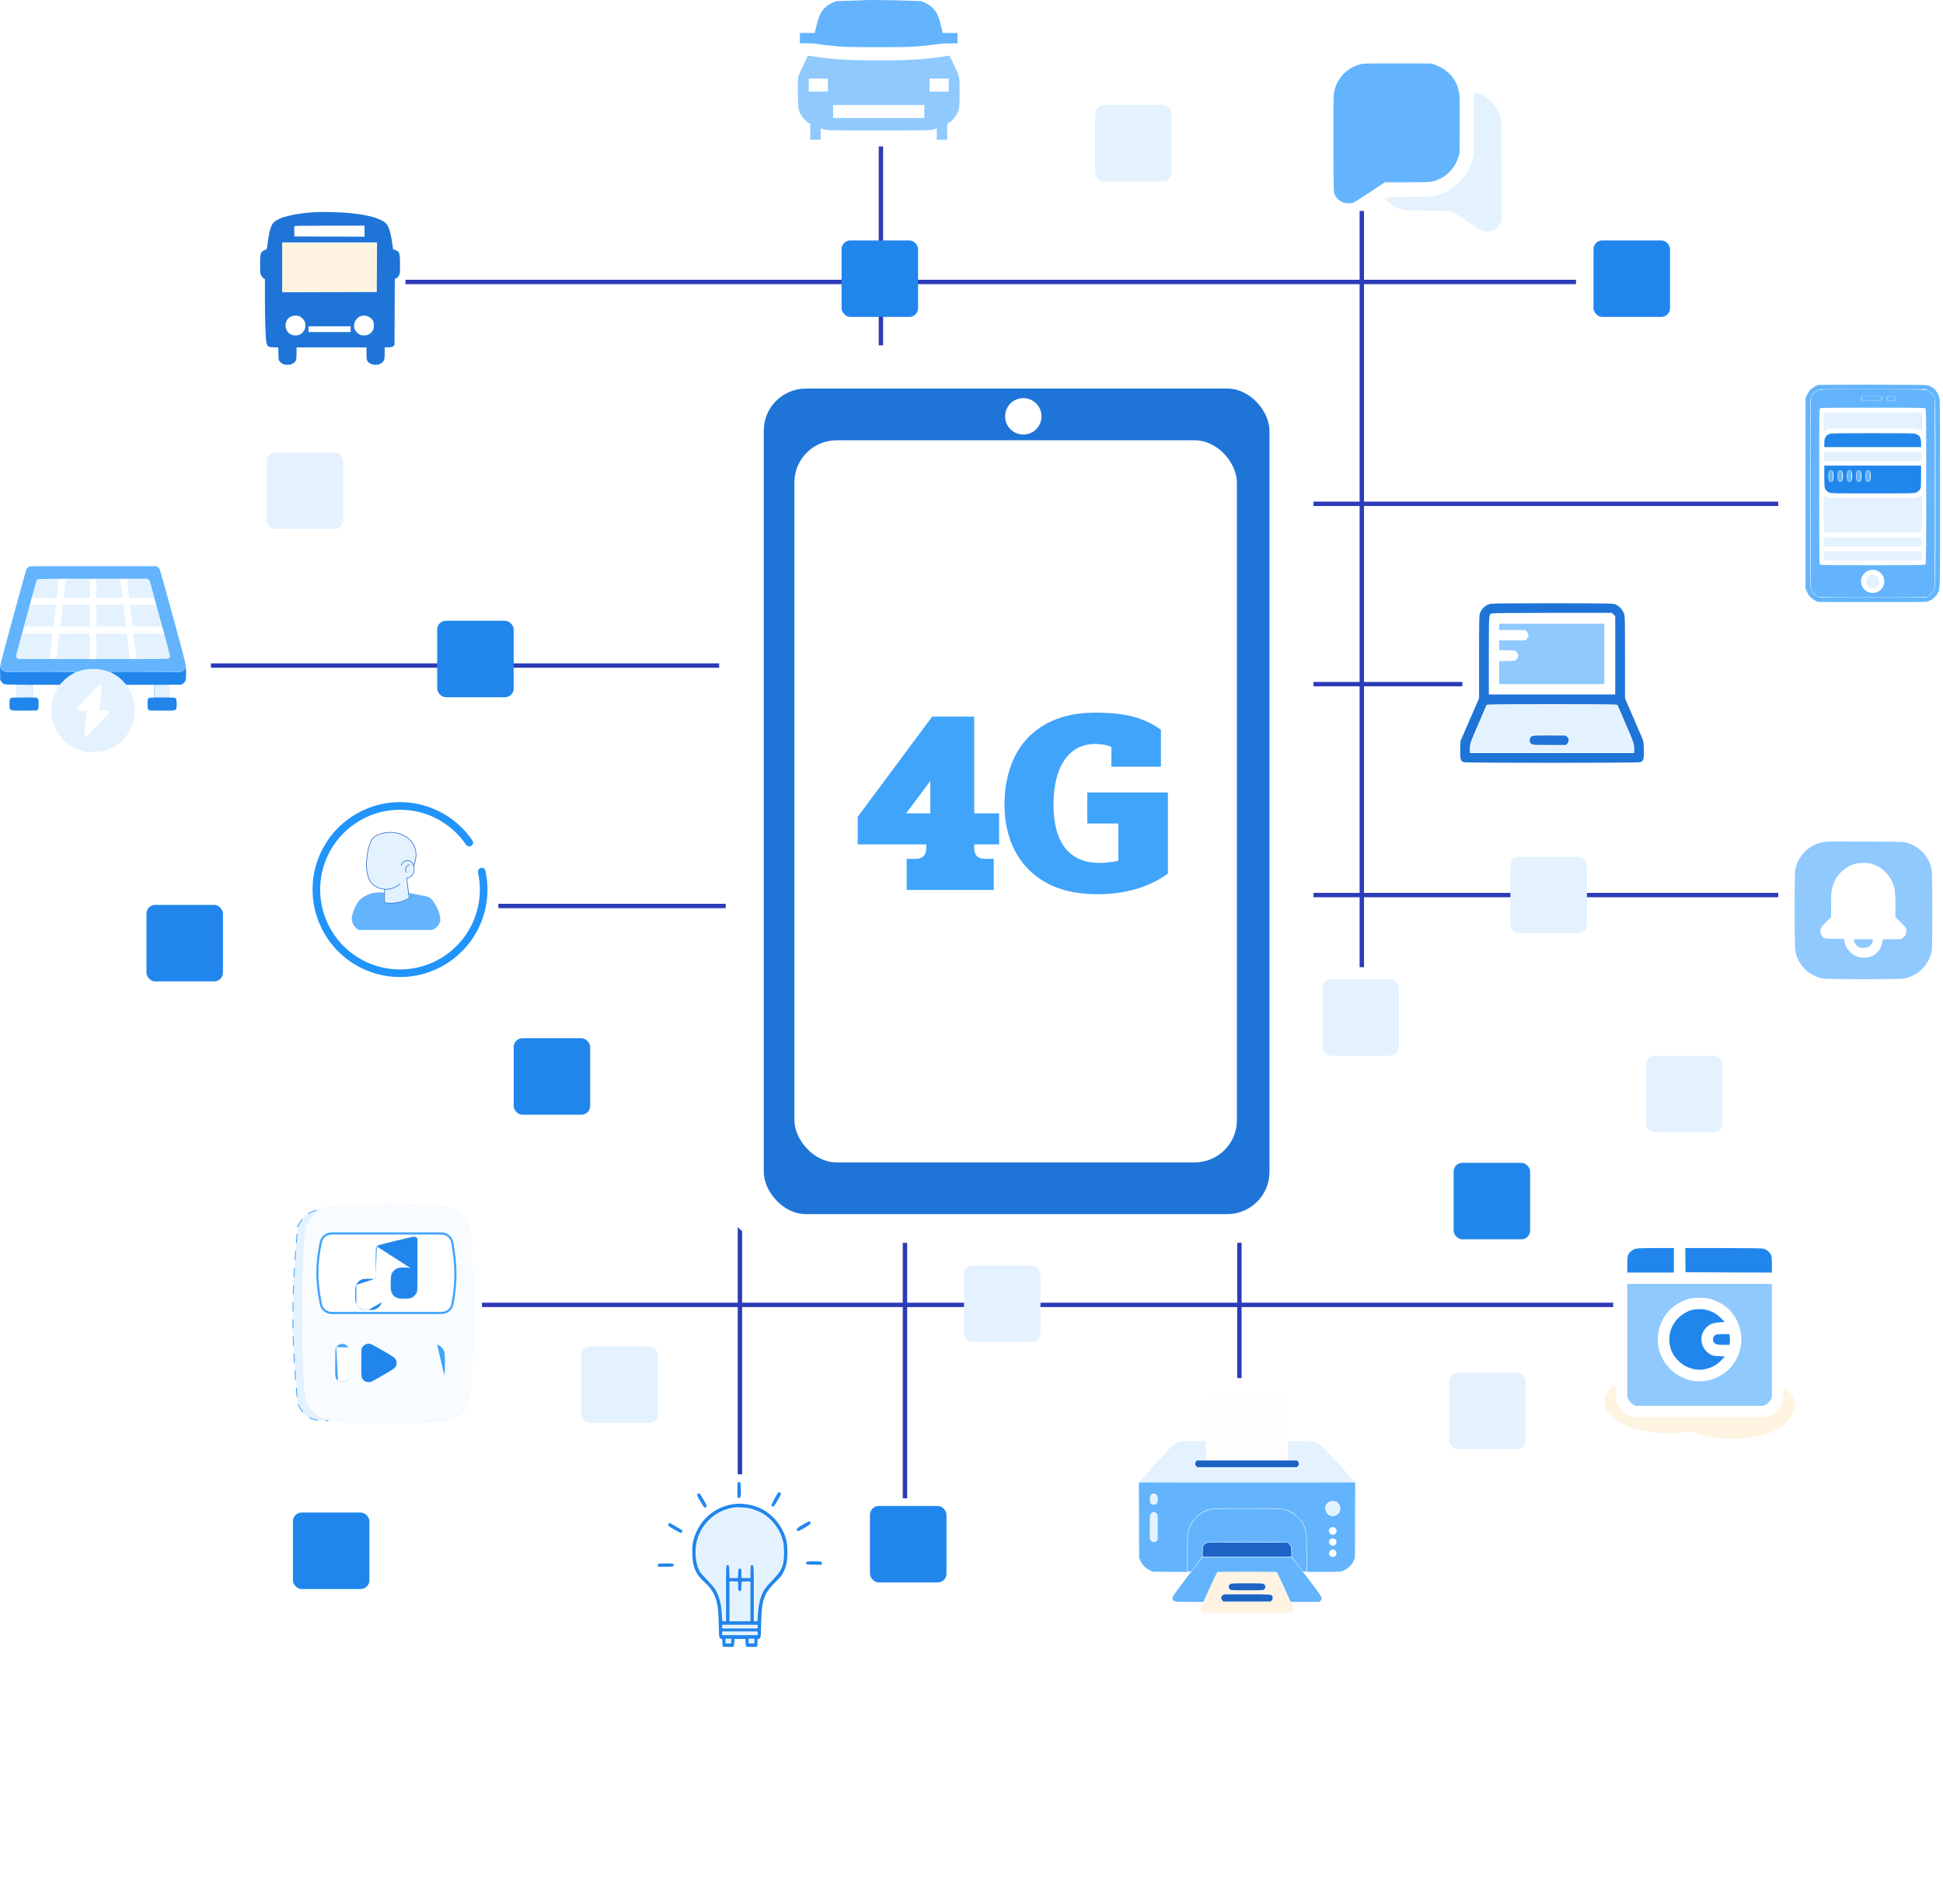 <svg xmlns="http://www.w3.org/2000/svg" width="545" height="534" viewBox="0 0 545 534" fill="none"><path d="M347.645 345.805V386.578" stroke="#2C3BB8" stroke-width="1.226"></path><path d="M410.184 191.91H364.199" stroke="#2C3BB8" stroke-width="1.226"></path><path d="M498.781 141.326H347.338" stroke="#2C3BB8" stroke-width="1.226"></path><path d="M498.781 251.077H344.272" stroke="#2C3BB8" stroke-width="1.226"></path><path d="M253.836 420.3V343.659" stroke="#2C3BB8" stroke-width="1.226"></path><path d="M207.544 413.556V338.754" stroke="#2C3BB8" stroke-width="1.226"></path><path d="M247.091 41.08L247.091 96.874" stroke="#2C3BB8" stroke-width="1.226"></path><g filter="url(#filter0_dddd_395_1295)"><rect x="202.946" y="99.327" width="165.486" height="249.304" rx="13.432" fill="white"></rect></g><rect x="214.229" y="108.998" width="141.846" height="231.574" rx="11.82" fill="#1F74D8"></rect><rect x="222.826" y="123.505" width="124.115" height="202.56" rx="11.82" fill="white"></rect><circle cx="287.033" cy="116.789" r="5.104" fill="white"></circle><path d="M254.326 240.925H256.73C258.784 240.925 259.811 239.923 259.811 237.919V236.868H240.578V229.129L261.464 201.03H273.259V228.152H280.246V236.868H273.259V237.919C273.259 239.923 274.286 240.925 276.339 240.925H278.744V249.64H254.326V240.925ZM260.938 228.152V219.062L254.176 228.152H260.938ZM307.675 250.842C302.166 250.842 297.457 249.79 293.551 247.686C289.694 245.533 286.764 242.577 284.76 238.821C282.757 235.014 281.755 230.657 281.755 225.748C281.755 220.74 282.682 216.307 284.535 212.45C286.388 208.544 289.218 205.488 293.025 203.284C296.881 201.03 301.615 199.904 307.224 199.904C311.432 199.904 314.963 200.279 317.818 201.03C320.673 201.782 323.277 203.009 325.631 204.712V215.08H311.732V209.52C310.48 208.969 308.977 208.694 307.224 208.694C303.518 208.694 300.638 210.196 298.584 213.202C296.531 216.207 295.504 220.389 295.504 225.748C295.504 231.007 296.581 235.039 298.735 237.844C300.938 240.649 304.144 242.052 308.351 242.052C310.255 242.052 312.033 241.851 313.686 241.45V231.007H304.97V222.292H327.585V245.057C322.275 248.913 315.639 250.842 307.675 250.842Z" fill="#40A4FB"></path><path d="M4.496 193.851V195.584H6.738H8.981V193.851V192.118H6.738H4.496V193.851Z" fill="#E3F2FE"></path><path d="M43.234 193.851V195.584H45.477H47.719V193.851V192.118H45.477H43.234V193.851Z" fill="#E3F2FE"></path><path d="M10.52 162.624C10.347 162.767 10.143 163.389 9.644 165.204C9.277 166.519 8.981 167.63 8.981 167.671C8.981 167.722 10.541 167.752 12.447 167.752H15.913L15.954 167.518C16.025 167.222 16.525 162.859 16.525 162.624C16.525 162.461 16.321 162.451 13.63 162.451C11.03 162.451 10.714 162.472 10.52 162.624Z" fill="#E3F2FE"></path><path d="M18.462 162.553C18.462 162.696 17.962 166.926 17.891 167.365L17.83 167.752H21.51H25.19V165.102V162.451H21.826C19.746 162.451 18.462 162.492 18.462 162.553Z" fill="#E3F2FE"></path><path d="M27.025 165.102V167.752H30.705H34.385L34.324 167.263C34.079 165.306 33.753 162.604 33.753 162.533C33.753 162.492 32.244 162.451 30.389 162.451H27.025V165.102Z" fill="#E3F2FE"></path><path d="M35.7 162.829C35.7 163.043 35.823 164.226 35.975 165.459L36.251 167.702L39.747 167.733C41.664 167.743 43.234 167.723 43.234 167.682C43.234 167.631 42.938 166.52 42.571 165.205C42.072 163.39 41.868 162.768 41.694 162.625C41.501 162.473 41.185 162.452 38.585 162.452H35.69L35.7 162.829Z" fill="#E3F2FE"></path><path d="M8.42 169.71C8.39 169.782 8.013 171.168 7.574 172.799L6.769 175.755L10.847 175.786C13.089 175.796 14.945 175.796 14.955 175.776C14.986 175.745 15.709 169.914 15.709 169.69C15.709 169.527 8.482 169.547 8.42 169.71Z" fill="#E3F2FE"></path><path d="M17.595 169.813C17.575 169.945 17.391 171.342 17.208 172.922L16.871 175.807H21.031H25.19V172.698V169.588H21.418H17.646L17.595 169.813Z" fill="#E3F2FE"></path><path d="M27.025 172.698V175.807H31.184H35.343L35.007 172.922C34.824 171.342 34.64 169.945 34.62 169.813L34.569 169.588H30.797H27.025V172.698Z" fill="#E3F2FE"></path><path d="M36.506 169.71C36.506 169.955 37.219 175.745 37.26 175.776C37.27 175.796 39.126 175.796 41.368 175.786L45.446 175.755L44.61 172.697L43.774 169.639L40.145 169.608C37.27 169.588 36.506 169.608 36.506 169.71Z" fill="#E3F2FE"></path><path d="M6.086 178.274C5.383 180.72 4.598 183.738 4.598 183.972C4.598 184.39 4.689 184.563 5.016 184.726C5.25 184.859 6.025 184.879 9.583 184.879H13.874L13.915 184.645C13.946 184.523 14.129 183.024 14.333 181.311C14.527 179.599 14.71 178.1 14.731 177.968L14.761 177.743H10.5H6.239L6.086 178.274Z" fill="#E3F2FE"></path><path d="M16.627 177.794C16.627 177.825 16.443 179.364 16.219 181.209C15.995 183.055 15.811 184.635 15.811 184.726C15.811 184.859 16.352 184.879 20.501 184.879H25.19V181.311V177.743H20.908C18.553 177.743 16.627 177.764 16.627 177.794Z" fill="#E3F2FE"></path><path d="M27.025 181.311V184.879H31.714C35.68 184.879 36.404 184.859 36.404 184.737C36.404 184.655 36.22 183.075 35.996 181.22C35.772 179.364 35.588 177.825 35.588 177.794C35.588 177.764 33.661 177.743 31.306 177.743H27.025V181.311Z" fill="#E3F2FE"></path><path d="M37.505 178.12C37.535 178.334 37.719 179.924 37.922 181.668L38.3 184.828L42.52 184.858C44.844 184.869 46.853 184.858 46.985 184.828C47.352 184.736 47.617 184.4 47.617 184.033C47.617 183.768 46.843 180.76 46.129 178.273L45.976 177.743H41.725H37.464L37.505 178.12Z" fill="#E3F2FE"></path><path d="M24.782 195.398C23.049 197.203 21.622 198.742 21.622 198.803C21.622 198.875 21.693 199.007 21.785 199.089C21.907 199.221 22.193 199.252 23.212 199.252C24.476 199.252 24.476 199.252 24.436 199.476C24.303 200.108 23.732 206.062 23.793 206.214C23.977 206.694 24.293 206.429 27.463 203.126C29.186 201.331 30.593 199.812 30.593 199.731C30.593 199.415 30.348 199.354 29.105 199.354C28.411 199.354 27.83 199.323 27.81 199.272C27.79 199.231 27.922 197.825 28.105 196.143C28.503 192.534 28.513 192.259 28.289 192.177C28.197 192.146 28.085 192.116 28.044 192.116C27.993 192.116 26.525 193.594 24.782 195.398Z" fill="white"></path><path d="M6.769 192.088L8.981 192.119V193.852V195.585L6.738 195.615L4.496 195.646L6.759 195.636H9.032V193.852V192.068H6.789L4.547 192.057L6.769 192.088Z" fill="#2186EC"></path><path d="M43.173 192.149C43.152 192.22 43.142 193.036 43.152 193.954L43.183 195.636H45.456L47.719 195.646L45.477 195.615L43.234 195.585V193.852V192.119L45.507 192.088L47.77 192.068L45.497 192.037C43.723 192.027 43.213 192.047 43.173 192.149Z" fill="#2186EC"></path><path d="M24.578 187.69C21.53 188.251 19.695 189.199 17.646 191.288C16.025 192.94 15.169 194.459 14.68 196.6C14.415 197.741 14.323 199.78 14.476 200.881C15.169 205.591 18.543 209.404 23.131 210.647C24.038 210.892 24.283 210.912 26.108 210.912C27.942 210.912 28.177 210.892 29.094 210.647C32.887 209.618 35.996 206.712 37.209 203.073C38.147 200.249 38.035 197.344 36.873 194.571C35.863 192.175 33.325 189.678 30.787 188.577C29.319 187.945 28.197 187.71 26.413 187.68C25.547 187.659 24.721 187.669 24.578 187.69ZM28.401 192.155C28.595 192.287 28.585 192.369 28.269 195.488C28.085 197.252 27.912 198.812 27.881 198.965L27.82 199.25H29.084C29.777 199.25 30.389 199.291 30.45 199.332C30.511 199.372 30.593 199.505 30.634 199.638C30.715 199.892 30.929 199.658 26.576 204.164C23.426 207.446 23.488 207.467 23.956 202.991C24.14 201.238 24.313 199.709 24.344 199.576C24.395 199.352 24.395 199.352 23.161 199.352C22.06 199.352 21.907 199.332 21.724 199.148C21.459 198.883 21.469 198.822 21.795 198.414C22.091 198.068 27.127 192.787 27.647 192.287C27.983 191.971 28.126 191.951 28.401 192.155Z" fill="#E3F2FE"></path><path d="M0.031 188.852L0.061 190.738L0.367 191.187C0.54 191.442 0.826 191.737 1.019 191.849C1.356 192.043 1.601 192.053 9.042 192.084L16.719 192.115L17.595 191.207C18.594 190.178 19.338 189.597 20.47 188.985L21.265 188.547H11.448C2.824 188.547 1.59 188.526 1.254 188.394C0.754 188.18 0.428 187.874 0.194 187.374L2.67029e-05 186.966L0.031 188.852Z" fill="#2186EC"></path><path d="M52.082 187.242C51.96 187.649 51.501 188.149 51.032 188.353C50.645 188.536 50.105 188.547 40.787 188.547H30.95L31.745 188.985C32.887 189.607 33.651 190.198 34.62 191.217L35.476 192.115L43.152 192.084L50.828 192.053L51.236 191.809C51.787 191.493 51.991 191.207 52.113 190.545C52.225 189.923 52.195 186.813 52.082 187.242Z" fill="#2186EC"></path><path d="M8.217 158.945C7.748 159.19 7.544 159.404 7.35 159.853C7.248 160.077 5.556 166.204 3.578 173.462C0.071 186.368 -0.01 186.674 0.112 187.122C0.265 187.693 0.846 188.285 1.386 188.437C1.672 188.519 4.761 188.55 11.591 188.55C21.224 188.55 21.398 188.55 21.989 188.335C23.335 187.867 24.12 187.724 25.557 187.663C27.29 187.591 28.299 187.724 29.788 188.203L30.868 188.55H40.645C47.057 188.55 50.553 188.509 50.798 188.448C51.246 188.315 51.746 187.928 51.95 187.54C52.307 186.847 52.388 187.184 48.596 173.279C46.598 165.98 44.906 159.873 44.814 159.7C44.732 159.537 44.488 159.272 44.284 159.119L43.917 158.833L26.22 158.813C10.317 158.782 8.492 158.803 8.217 158.945ZM41.684 162.605C41.847 162.748 42.021 162.982 42.051 163.135C42.092 163.298 42.53 164.909 43.03 166.734C43.529 168.559 44.284 171.331 44.712 172.901C45.14 174.471 45.996 177.591 46.608 179.833C47.352 182.566 47.699 184.003 47.658 184.186C47.628 184.339 47.485 184.564 47.342 184.676C47.077 184.88 46.965 184.88 26.087 184.88H5.087L4.791 184.584C4.628 184.421 4.496 184.186 4.496 184.074C4.496 183.891 10.092 163.258 10.255 162.829C10.449 162.34 9.827 162.361 26.128 162.35H41.379L41.684 162.605Z" fill="#63B4FC"></path><path d="M3.293 195.706C2.814 195.838 2.661 196.236 2.661 197.449C2.661 199.447 2.477 199.376 6.902 199.335L10.327 199.304L10.572 199.019C10.806 198.754 10.816 198.662 10.816 197.459C10.816 196.246 10.806 196.175 10.561 195.94C10.429 195.797 10.235 195.685 10.133 195.675C8.726 195.634 3.507 195.655 3.293 195.706Z" fill="#2186EC"></path><path d="M42.011 195.716C41.48 195.848 41.399 196.093 41.399 197.52C41.399 198.774 41.409 198.815 41.664 199.06L41.929 199.304L45.334 199.335C49.728 199.376 49.554 199.447 49.554 197.459C49.554 196.287 49.422 195.859 49.024 195.726C48.708 195.634 42.388 195.614 42.011 195.716Z" fill="#2186EC"></path><path d="M16.382 164.766C16.229 166.051 16.076 167.264 16.046 167.468L15.985 167.855H12.447H8.9L8.736 168.538C8.645 168.925 8.543 169.313 8.512 169.405C8.461 169.578 8.686 169.588 12.141 169.588H15.832L15.771 169.863C15.74 170.026 15.567 171.443 15.383 173.023L15.057 175.908H10.898H6.749L6.535 176.642C6.412 177.05 6.3 177.448 6.28 177.509C6.239 177.611 7.136 177.641 10.51 177.641C14.751 177.641 14.792 177.641 14.792 177.845C14.792 177.968 14.608 179.568 14.384 181.424C14.16 183.279 13.976 184.818 13.976 184.839C13.976 184.859 14.364 184.879 14.843 184.879C15.465 184.879 15.709 184.839 15.72 184.747C15.72 184.686 15.913 183.065 16.148 181.158L16.576 177.692H20.908H25.241L25.271 181.281L25.292 184.879H26.108H26.923L26.943 181.281L26.974 177.692H31.306H35.639L36.067 181.209C36.302 183.146 36.495 184.757 36.506 184.798C36.506 184.849 36.903 184.879 37.382 184.879H38.249L38.188 184.441C38.055 183.473 37.423 178.039 37.423 177.845C37.423 177.641 37.484 177.641 41.694 177.641H45.976L45.884 177.356C45.833 177.203 45.721 176.816 45.629 176.49L45.466 175.908H41.317H37.158L36.822 173.023C36.638 171.443 36.465 170.026 36.434 169.863L36.383 169.588H40.074C42.979 169.588 43.754 169.557 43.723 169.456C43.693 169.394 43.591 168.997 43.489 168.589L43.295 167.855H39.758H36.22L36.169 167.519C36.139 167.345 35.986 166.122 35.833 164.817L35.557 162.452H34.701C33.886 162.452 33.855 162.462 33.855 162.676C33.865 162.809 33.998 163.991 34.151 165.306C34.314 166.622 34.416 167.733 34.375 167.784C34.334 167.824 32.652 167.845 30.634 167.835L26.974 167.804L26.943 165.123L26.923 162.452H26.108H25.292L25.271 165.123L25.241 167.804L21.581 167.835C19.563 167.845 17.881 167.824 17.84 167.784C17.799 167.733 17.901 166.622 18.064 165.306C18.217 163.991 18.35 162.809 18.36 162.676C18.36 162.462 18.329 162.452 17.514 162.452H16.657L16.382 164.766ZM25.271 172.718L25.241 175.857L21.041 175.888C16.872 175.908 16.831 175.908 16.831 175.705C16.831 175.521 17.351 171.107 17.493 170.016L17.555 169.588H21.428H25.292L25.271 172.718ZM34.722 170.016C34.864 171.107 35.384 175.521 35.384 175.705C35.384 175.908 35.343 175.908 31.184 175.888L26.974 175.857L26.943 172.718L26.923 169.588H30.787H34.66L34.722 170.016Z" fill="white"></path><path d="M83.504 344.138C85.017 341.081 86.437 339.805 90.942 338.979L92.022 398.484C87.69 398.547 85.598 397.955 83.504 393.805C81.654 374.07 81.769 363.199 83.504 344.138Z" fill="#E3F2FE" stroke="#40A4FB" stroke-width="0.24" stroke-linecap="round" stroke-linejoin="round" stroke-dasharray="2.4 2.4"></path><path d="M102.582 377.125L102.582 377.125C102.031 377.377 101.637 377.771 101.457 378.25L101.457 378.25C101.447 378.276 101.437 378.322 101.428 378.389C101.419 378.455 101.41 378.54 101.402 378.644C101.385 378.852 101.372 379.133 101.36 379.482C101.338 380.179 101.326 381.145 101.326 382.326C101.326 384.036 101.332 384.984 101.363 385.561C101.395 386.138 101.452 386.344 101.553 386.571C101.888 387.288 102.582 387.719 103.407 387.719C103.563 387.719 103.691 387.714 103.843 387.678C103.994 387.643 104.171 387.577 104.423 387.456C104.928 387.213 105.738 386.748 107.267 385.86L107.267 385.86C109.025 384.846 109.993 384.268 110.534 383.826C110.805 383.605 110.968 383.418 111.07 383.229C111.171 383.04 111.212 382.847 111.236 382.614L111.236 382.614C111.319 381.92 111.116 381.346 110.637 380.891L110.637 380.891C110.591 380.845 110.478 380.761 110.311 380.648C110.144 380.536 109.925 380.394 109.668 380.233C109.156 379.911 108.495 379.511 107.809 379.106C106.437 378.295 104.964 377.461 104.377 377.185L104.377 377.185C104.017 377.011 103.727 376.922 103.448 376.913C103.169 376.904 102.9 376.975 102.582 377.125Z" fill="#2186EC" stroke="#40A4FB" stroke-width="0.012"></path><path d="M94.318 377.885L94.318 377.885C94.45 377.706 94.749 377.43 94.965 377.274C95.383 376.988 95.939 376.931 96.455 377.061C96.971 377.191 97.447 377.508 97.704 377.968C97.704 377.968 97.704 377.968 97.704 377.968L94.318 377.885ZM94.318 377.885C94.259 377.966 94.213 378.037 94.178 378.158C94.143 378.279 94.118 378.45 94.099 378.729C94.062 379.288 94.05 380.281 94.032 382.176C94.014 384.384 94.008 385.508 94.108 386.158C94.158 386.483 94.235 386.689 94.349 386.853C94.464 387.017 94.617 387.138 94.821 387.294L94.821 387.294M94.318 377.885L94.821 387.294M94.821 387.294C95.001 387.432 95.135 387.513 95.303 387.559M94.821 387.294L95.303 387.559M95.303 387.559C95.472 387.605 95.675 387.617 95.993 387.617M95.303 387.559L95.993 387.617M95.993 387.617C96.413 387.617 96.717 387.566 96.977 387.429M95.993 387.617L96.977 387.429M96.977 387.429C97.237 387.291 97.452 387.067 97.692 386.72L96.977 387.429Z" fill="#40A4FB" stroke="#40A4FB" stroke-width="0.012"></path><path d="M114.366 378.927L114.366 378.927C114.303 379.053 114.255 379.159 114.219 379.29C114.182 379.421 114.157 379.577 114.14 379.803C114.106 380.254 114.103 380.982 114.103 382.344C114.103 383.736 114.106 384.461 114.143 384.908C114.162 385.131 114.189 385.284 114.229 385.416C114.269 385.548 114.321 385.658 114.39 385.796L114.39 385.796C114.749 386.527 115.576 387.246 116.318 387.497L116.318 387.497C116.809 387.665 117.371 387.689 119.699 387.653L119.699 387.653C121.301 387.635 122.14 387.614 122.694 387.467C123.247 387.32 123.516 387.049 123.978 386.527C124.367 386.084 124.585 385.74 124.701 385.123C124.816 384.506 124.828 383.616 124.804 382.08L124.804 382.077C124.786 380.777 124.777 380.124 124.729 379.708C124.681 379.292 124.595 379.113 124.421 378.759C124.062 378.041 123.415 377.454 122.637 377.167C122.606 377.156 122.557 377.145 122.491 377.135C122.424 377.125 122.341 377.116 122.244 377.108C122.049 377.09 121.797 377.076 121.506 377.064C120.925 377.04 120.191 377.028 119.456 377.026C118.722 377.025 117.986 377.034 117.402 377.056C117.11 377.067 116.856 377.08 116.659 377.097C116.461 377.113 116.322 377.133 116.258 377.155C115.492 377.43 114.773 378.101 114.366 378.927Z" fill="#40A4FB" stroke="#40A4FB" stroke-width="0.012"></path><path d="M116.932 347.088L116.932 347.088C116.818 346.968 116.715 346.889 116.594 346.842C116.473 346.795 116.334 346.78 116.148 346.786C116.122 346.787 116.066 346.795 115.984 346.81C115.902 346.825 115.793 346.846 115.661 346.874C115.398 346.928 115.042 347.006 114.622 347.1C113.781 347.289 112.682 347.544 111.547 347.814C109.279 348.352 106.867 348.946 106.093 349.174C105.892 349.231 105.739 349.277 105.624 349.391C105.508 349.506 105.431 349.688 105.379 350.015C105.276 350.67 105.273 351.909 105.273 354.362V358.711L103.671 358.675C102.736 358.651 102.144 358.666 101.701 358.761C101.257 358.856 100.963 359.03 100.62 359.325C100.134 359.739 99.872 360.013 99.732 360.518C99.592 361.023 99.574 361.759 99.574 363.096C99.574 364.188 99.58 364.782 99.616 365.16C99.652 365.539 99.719 365.702 99.839 365.93C99.989 366.219 100.239 366.522 100.519 366.782C100.8 367.042 101.113 367.258 101.39 367.373M116.932 347.088L101.392 367.367M116.932 347.088L117.22 347.4L117.222 347.399L117.222 347.404L117.258 354.374C117.27 356.738 117.267 358.531 117.25 359.788C117.242 360.416 117.231 360.911 117.216 361.275C117.201 361.639 117.183 361.873 117.162 361.982L117.162 361.982C116.97 362.907 116.393 363.676 115.611 364.085M116.932 347.088L115.23 355.65M101.39 367.373L101.392 367.367M101.39 367.373C101.39 367.373 101.39 367.373 101.39 367.373L101.392 367.367M101.39 367.373C101.534 367.433 101.819 367.477 102.172 367.506C102.526 367.535 102.949 367.549 103.373 367.547C103.797 367.546 104.221 367.529 104.576 367.498C104.931 367.467 105.217 367.421 105.365 367.361L105.365 367.361C106.086 367.06 106.591 366.603 106.94 365.942L106.94 365.942L107.264 365.318L107.265 365.316L107.264 365.316L107.3 358.993L107.336 352.675M101.392 367.367C101.968 367.607 104.775 367.595 105.363 367.355C106.083 367.055 106.587 366.599 106.934 365.94L107.258 365.316L107.294 358.993L107.33 352.671M107.336 352.675L107.332 352.677L107.33 352.671M107.336 352.675L107.776 352.557L107.776 352.557C108.076 352.473 109.917 352.02 111.69 351.588C112.576 351.372 113.445 351.161 114.096 351.004C114.421 350.926 114.691 350.861 114.882 350.816C114.977 350.793 115.053 350.776 115.105 350.764C115.131 350.758 115.152 350.753 115.166 350.75L115.183 350.746L115.185 350.746M107.336 352.675L107.336 352.671L107.33 352.671M107.33 352.671L107.774 352.551C108.374 352.383 115.14 350.739 115.188 350.739C115.212 350.739 115.236 351.843 115.236 353.199V355.652L115.23 355.65M117.156 361.98C117.24 361.549 117.276 359.101 117.252 354.374L117.216 347.404L116.928 347.092C116.7 346.852 116.52 346.78 116.148 346.792C115.74 346.804 107.642 348.724 106.095 349.18L117.156 361.98ZM117.156 361.98C116.964 362.904 116.388 363.672 115.608 364.08M117.156 361.98L115.23 355.656M115.23 355.656L114.913 355.574C114.721 355.526 113.989 355.478 113.257 355.478C111.601 355.478 111.013 355.682 110.282 356.498C109.538 357.326 109.454 357.746 109.502 360.229C109.538 362.52 109.646 362.88 110.402 363.6M115.23 355.656V355.65M115.23 355.656V355.65M110.402 363.6C111.085 364.26 111.661 364.416 113.389 364.416C114.889 364.416 115.009 364.404 115.608 364.08M110.402 363.6L110.397 363.604C110.397 363.604 110.397 363.604 110.397 363.604M110.402 363.6L110.397 363.604M115.608 364.08L115.611 364.085M115.608 364.08L115.611 364.085C115.611 364.085 115.611 364.085 115.611 364.085M115.611 364.085C115.311 364.247 115.13 364.332 114.837 364.375C114.544 364.419 114.139 364.422 113.389 364.422C112.525 364.422 111.949 364.383 111.502 364.261C111.056 364.139 110.74 363.935 110.397 363.604M110.397 363.604C110.019 363.244 109.802 362.973 109.676 362.505C109.55 362.038 109.514 361.375 109.496 360.229C109.472 358.988 109.481 358.261 109.589 357.741C109.697 357.221 109.905 356.908 110.277 356.494C110.644 356.085 110.974 355.83 111.421 355.676C111.867 355.523 112.429 355.472 113.257 355.472C113.623 355.472 113.989 355.484 114.288 355.502C114.586 355.52 114.817 355.544 114.914 355.568L114.914 355.568L115.23 355.65M115.23 355.65V353.199C115.23 352.521 115.224 351.906 115.215 351.461C115.211 351.238 115.206 351.058 115.2 350.933C115.197 350.871 115.194 350.823 115.191 350.79C115.191 350.781 115.19 350.774 115.189 350.767C115.188 350.762 115.188 350.757 115.187 350.753C115.186 350.75 115.186 350.747 115.185 350.746M115.185 350.746C115.185 350.745 115.185 350.745 115.185 350.744C115.185 350.744 115.185 350.743 115.185 350.743L115.186 350.744C115.186 350.745 115.187 350.745 115.188 350.745H115.189C115.189 350.745 115.188 350.745 115.187 350.745L115.185 350.746ZM122.593 377.055L122.593 377.055C122.529 377.032 122.393 377.012 122.205 376.994C122.016 376.976 121.773 376.96 121.494 376.946C120.937 376.919 120.235 376.901 119.531 376.894C118.828 376.888 118.123 376.892 117.56 376.908C117.278 376.916 117.031 376.927 116.838 376.942C116.645 376.956 116.504 376.974 116.434 376.995L116.436 377.001L116.434 376.995C115.533 377.272 114.68 378.041 114.283 378.93C114.169 379.177 114.106 379.372 114.071 379.836C114.037 380.3 114.031 381.032 114.031 382.352C114.031 383.623 114.04 384.358 114.073 384.829C114.106 385.301 114.163 385.508 114.259 385.725L114.259 385.725C114.584 386.422 115.184 387.059 115.881 387.432L115.881 387.432L116.493 387.756L116.496 387.757V387.756H119.435C120.719 387.756 121.469 387.75 121.948 387.72C122.426 387.69 122.634 387.636 122.833 387.54C122.833 387.54 122.833 387.54 122.833 387.54L122.831 387.534C123.526 387.21 124.294 386.431 124.606 385.735L122.593 377.055ZM122.593 377.055C123.254 377.295 123.938 377.8 124.275 378.305L124.275 378.305C124.563 378.744 124.72 379.05 124.804 379.608C124.888 380.165 124.9 380.972 124.9 382.412C124.9 383.701 124.897 384.382 124.86 384.816C124.822 385.25 124.75 385.437 124.612 385.737L122.593 377.055ZM86.245 394.046L86.245 394.046C86.952 395.509 88.379 396.935 89.829 397.63L89.829 397.63C91.1 398.254 91.903 398.422 94.722 398.65L94.722 398.65C100.3 399.117 101.068 399.141 108.698 399.141C116.556 399.141 118.763 399.045 123.802 398.542C125.127 398.404 126.122 398.203 126.972 397.864C127.821 397.526 128.526 397.049 129.269 396.36L129.273 396.364L129.269 396.36C130.6 395.125 131.379 393.758 131.727 392.032L131.732 392.033L131.727 392.032C131.81 391.625 131.912 390.452 132.028 388.63C132.143 386.808 132.272 384.337 132.41 381.332C132.614 376.953 132.614 360.037 132.41 355.658C132.272 352.653 132.143 350.182 132.028 348.36C131.912 346.537 131.81 345.365 131.727 344.958L131.732 344.957L131.727 344.958C131.379 343.232 130.6 341.865 129.269 340.63C128.526 339.941 127.821 339.464 126.972 339.126C126.122 338.787 125.127 338.586 123.802 338.448C119.159 337.98 116.772 337.884 109.598 337.848C105.675 337.836 102.112 337.836 101.68 337.86C99.017 338.004 94.89 338.304 93.414 338.46C92.029 338.604 91.022 338.811 90.159 339.184C89.296 339.557 88.577 340.096 87.767 340.906L87.763 340.902L87.767 340.906C86.868 341.799 86.299 342.584 85.924 343.637C85.55 344.691 85.37 346.013 85.25 347.98C84.446 361.705 84.446 375.285 85.25 389.01C85.418 391.733 85.622 392.775 86.245 394.046ZM110.706 380.848L110.706 380.848C111.428 381.569 111.56 382.604 111.031 383.482L111.031 383.482C110.892 383.705 110.723 383.883 110.144 384.261C109.565 384.639 108.575 385.218 106.793 386.244C105.534 386.964 104.835 387.357 104.382 387.57C104.155 387.676 103.99 387.738 103.846 387.773C103.703 387.808 103.582 387.816 103.443 387.816C102.685 387.816 101.928 387.395 101.531 386.77L101.531 386.77C101.462 386.659 101.41 386.57 101.37 386.444C101.33 386.317 101.303 386.153 101.284 385.89C101.245 385.366 101.236 384.449 101.218 382.656L101.218 382.628C101.206 381.44 101.209 380.477 101.225 379.772C101.234 379.42 101.245 379.132 101.26 378.912C101.275 378.693 101.293 378.542 101.314 378.463C101.603 377.38 102.625 376.695 103.72 376.851L103.72 376.851C103.751 376.856 103.802 376.872 103.869 376.899C103.938 376.926 104.024 376.964 104.125 377.011C104.329 377.106 104.596 377.239 104.908 377.402C105.534 377.727 106.344 378.171 107.201 378.663C108.041 379.143 108.854 379.629 109.489 380.025C109.806 380.223 110.078 380.398 110.287 380.54C110.496 380.68 110.642 380.787 110.706 380.848ZM98.026 378.475L98.026 378.475C98.036 378.53 98.044 378.689 98.051 378.928C98.058 379.168 98.063 379.489 98.067 379.868C98.075 380.627 98.075 381.62 98.063 382.664L98.027 386.455L98.028 386.455L98.025 386.458L97.677 386.902C97.677 386.902 97.677 386.902 97.677 386.902C97.22 387.515 96.415 387.864 95.752 387.768L95.752 387.768C95.055 387.648 94.429 387.203 94.128 386.589L94.128 386.589C94.068 386.463 94.022 386.355 93.987 386.209C93.952 386.064 93.928 385.88 93.912 385.602C93.879 385.045 93.876 384.109 93.876 382.34C93.876 380.672 93.882 379.733 93.913 379.157C93.945 378.581 94.002 378.367 94.104 378.15C94.597 377.08 95.74 376.61 96.799 377.055C97.058 377.158 97.344 377.392 97.575 377.661C97.806 377.93 97.984 378.234 98.026 378.475Z" fill="#F8FCFF" stroke="#40A4FB" stroke-width="0.012"></path><path d="M89.994 348.447C90.287 347.011 91.572 345.996 93.049 345.996H123.781C125.304 345.996 126.615 347.075 126.871 348.567C127.965 354.941 128.082 359.434 126.908 365.813C126.64 367.271 125.345 368.311 123.85 368.311H93.06C91.579 368.311 90.291 367.289 90.004 365.847C88.655 359.077 88.74 354.589 89.994 348.447Z" fill="white" stroke="#40A4FB" stroke-width="0.6"></path><path d="M105.679 349.613L105.679 349.613C105.736 349.545 105.817 349.482 105.973 349.411C106.13 349.339 106.363 349.258 106.722 349.153C107.44 348.943 108.663 348.637 110.799 348.115L110.798 348.11L110.799 348.115C112.137 347.786 113.399 347.486 114.358 347.268C114.837 347.159 115.24 347.071 115.538 347.01C115.687 346.98 115.81 346.956 115.903 346.94C115.996 346.924 116.059 346.916 116.088 346.916H116.089C116.351 346.904 116.638 347 116.804 347.131C116.804 347.131 116.804 347.131 116.804 347.131L117.09 347.357V354.78C117.09 358.463 117.09 360.317 117.057 361.309C117.041 361.806 117.016 362.086 116.979 362.273C116.942 362.459 116.893 362.551 116.827 362.671L116.827 362.671C116.683 362.935 116.396 363.318 116.168 363.534L116.168 363.534C115.839 363.851 115.564 364.039 115.157 364.148C114.75 364.258 114.211 364.288 113.353 364.288C112.669 364.288 112.268 364.279 111.971 364.238C111.675 364.198 111.484 364.126 111.22 364L111.22 364C110.86 363.833 110.6 363.665 110.389 363.45C110.179 363.234 110.017 362.971 109.855 362.612C109.64 362.133 109.604 361.823 109.604 360.047C109.604 358.847 109.628 358.149 109.745 357.653C109.861 357.158 110.07 356.865 110.442 356.476C110.813 356.092 111.19 355.847 111.688 355.707C112.187 355.566 112.807 355.53 113.665 355.566C114.012 355.584 114.354 355.611 114.624 355.639C114.759 355.653 114.876 355.668 114.966 355.682C115.057 355.696 115.121 355.71 115.15 355.721C115.15 355.721 115.15 355.721 115.15 355.721L105.679 349.613ZM105.679 349.613C105.61 349.688 105.559 349.744 105.521 349.855C105.482 349.967 105.457 350.135 105.439 350.434C105.405 351.034 105.405 352.158 105.405 354.408V358.895H105.399H105.393H105.362M105.679 349.613L105.362 358.895M105.362 358.895L104.894 358.817L104.894 358.817M105.362 358.895L104.894 358.817M104.895 358.811L105.393 358.894L104.895 358.811ZM104.895 358.811C104.019 358.655 101.908 358.715 101.44 358.919M104.895 358.811L101.44 358.919M104.894 358.817C104.457 358.739 103.71 358.715 103.015 358.736C102.667 358.747 102.332 358.768 102.055 358.8C101.777 358.832 101.558 358.874 101.442 358.924C100.784 359.212 100.233 359.739 99.934 360.397L99.934 360.397M104.894 358.817L99.934 360.397M99.934 360.397C99.802 360.673 99.73 360.858 99.691 361.219C99.652 361.58 99.646 362.116 99.646 363.094C99.646 364.072 99.652 364.608 99.691 364.969C99.73 365.33 99.802 365.515 99.934 365.791L99.934 365.791M99.934 360.397L99.934 365.791M99.934 365.791C100.011 365.958 100.125 366.15 100.248 366.322C100.371 366.494 100.502 366.647 100.616 366.736L100.616 366.736M99.934 365.791L100.616 366.736M100.616 366.736L100.616 366.737M100.616 366.736L100.616 366.737M100.616 366.737C100.981 367.048 101.26 367.227 101.65 367.331M100.616 366.737L101.65 367.331M101.65 367.331C102.04 367.434 102.544 367.461 103.359 367.467M101.65 367.331L103.359 367.467M103.359 367.467C104.061 367.467 104.448 367.461 104.74 367.416C105.031 367.371 105.228 367.287 105.552 367.132C106.306 366.76 106.833 366.126 107.061 365.312L103.359 367.467ZM101.44 358.919C100.78 359.207 100.228 359.735 99.928 360.395L101.44 358.919Z" fill="#2186EC" stroke="#40A4FB" stroke-width="0.012"></path><path d="M135.195 366.038H452.49" stroke="#2C3BB8" stroke-width="1.226"></path><path d="M510.018 107.991C509.316 108.212 508.29 108.823 507.835 109.29C507.562 109.563 507.147 110.2 506.9 110.68L506.445 111.577V138.336V165.095L506.744 165.797C507.329 167.122 508.108 167.953 509.342 168.564L509.953 168.863L524.956 168.889C534.634 168.915 540.154 168.876 540.518 168.785C540.83 168.72 541.181 168.577 541.284 168.473C541.388 168.356 541.518 168.304 541.583 168.343C541.635 168.382 542.09 168.031 542.583 167.564C543.064 167.096 543.415 166.719 543.363 166.719C543.298 166.719 543.376 166.537 543.532 166.317C544.207 165.394 544.181 166.472 544.181 138.57C544.181 120.436 544.142 112.356 544.038 111.875C543.869 111.057 543.493 110.161 543.129 109.784C542.999 109.641 542.882 109.472 542.882 109.42C542.882 109.277 541.7 108.446 541.57 108.498C541.505 108.511 541.453 108.472 541.453 108.394C541.453 108.316 541.414 108.277 541.362 108.29C541.297 108.303 541.09 108.225 540.869 108.121C540.544 107.965 538.076 107.939 525.411 107.913C517.123 107.9 510.199 107.939 510.018 107.991ZM540.739 109.485C541.583 109.875 542.441 110.836 542.687 111.681C542.856 112.252 542.882 115.643 542.882 138.401C542.882 161.16 542.856 164.55 542.687 165.121C542.441 165.966 541.583 166.927 540.739 167.317L540.089 167.629H525.281H510.472L509.823 167.317C508.978 166.927 508.121 165.966 507.874 165.121C507.705 164.55 507.679 161.16 507.679 138.401C507.679 115.643 507.705 112.252 507.874 111.681C508.121 110.836 508.978 109.875 509.823 109.485L510.472 109.173H525.281H540.089L540.739 109.485Z" fill="#63B4FC"></path><path d="M522.384 111.333C522.02 111.58 522.02 111.97 522.384 112.217C522.618 112.386 523.098 112.425 524.956 112.425C527.385 112.425 527.814 112.321 527.814 111.775C527.814 111.229 527.385 111.126 524.956 111.126C523.098 111.126 522.618 111.165 522.384 111.333Z" fill="#63B4FC"></path><path d="M529.529 111.333C528.866 111.801 529.399 112.425 530.477 112.425C531.204 112.425 531.711 112.165 531.711 111.775C531.711 111.385 531.204 111.126 530.477 111.126C530.087 111.126 529.697 111.203 529.529 111.333Z" fill="#63B4FC"></path><path d="M510.693 114.581L510.407 114.776V136.456V158.136L510.693 158.331C510.953 158.513 512.551 158.539 525.281 158.539C538.011 158.539 539.609 158.513 539.869 158.331L540.154 158.136V136.456V114.776L539.869 114.581C539.609 114.399 538.011 114.373 525.281 114.373C512.551 114.373 510.953 114.399 510.693 114.581ZM538.985 118.374V121.089L538.18 120.686L537.374 120.283H525.281H513.187L512.382 120.686L511.576 121.089V118.374V115.672H525.281H538.985V118.374ZM537.66 121.699C538.57 122.167 538.985 123.037 538.985 124.44V125.415H525.281H511.576V124.44C511.576 123.05 511.914 122.31 512.81 121.764C513.187 121.531 513.746 121.518 525.255 121.518C535.361 121.518 537.361 121.544 537.66 121.699ZM538.985 128.013V129.312H525.281H511.576V128.013V126.714H525.281H538.985V128.013ZM538.985 133.533C538.985 136.664 538.92 137.067 538.297 137.729C537.647 138.431 538.245 138.405 525.281 138.405C512.317 138.405 512.914 138.431 512.265 137.729C511.641 137.067 511.576 136.664 511.576 133.533V130.611H525.281H538.985V133.533ZM525.281 139.639H537.374L538.18 139.236L538.985 138.833V144.146V149.446H525.281H511.576V144.146V138.833L512.382 139.236L513.187 139.639H525.281ZM538.985 152.044V153.343H525.281H511.576V152.044V150.745H525.281H538.985V152.044ZM538.985 155.941V157.24H525.281H511.576V155.941V154.642H525.281H538.985V155.941Z" fill="white"></path><path d="M513.291 132.105C513.031 132.286 513.005 132.416 513.005 133.52C513.005 134.625 513.031 134.754 513.291 134.936C513.538 135.105 513.616 135.118 513.85 134.962C514.083 134.806 514.109 134.651 514.109 133.52C514.109 132.39 514.083 132.234 513.85 132.079C513.616 131.923 513.538 131.936 513.291 132.105Z" fill="#63B4FC"></path><path d="M515.889 132.105C515.629 132.286 515.603 132.416 515.603 133.52C515.603 134.625 515.629 134.754 515.889 134.936C516.136 135.105 516.214 135.118 516.448 134.962C516.681 134.806 516.707 134.651 516.707 133.52C516.707 132.39 516.681 132.234 516.448 132.079C516.214 131.923 516.136 131.936 515.889 132.105Z" fill="#63B4FC"></path><path d="M518.487 132.105C518.227 132.286 518.201 132.416 518.201 133.52C518.201 134.625 518.227 134.754 518.487 134.936C518.734 135.105 518.812 135.118 519.045 134.962C519.279 134.806 519.305 134.651 519.305 133.52C519.305 132.39 519.279 132.234 519.045 132.079C518.812 131.923 518.734 131.936 518.487 132.105Z" fill="#63B4FC"></path><path d="M521.085 132.105C520.825 132.286 520.799 132.416 520.799 133.52C520.799 134.625 520.825 134.754 521.085 134.936C521.332 135.105 521.41 135.118 521.644 134.962C521.877 134.806 521.903 134.651 521.903 133.52C521.903 132.39 521.877 132.234 521.644 132.079C521.41 131.923 521.332 131.936 521.085 132.105Z" fill="#63B4FC"></path><path d="M523.683 132.105C523.423 132.286 523.397 132.416 523.397 133.52C523.397 134.625 523.423 134.754 523.683 134.936C523.93 135.105 524.008 135.118 524.242 134.962C524.475 134.806 524.501 134.651 524.501 133.52C524.501 132.39 524.475 132.234 524.242 132.079C524.008 131.923 523.93 131.936 523.683 132.105Z" fill="#63B4FC"></path><path d="M524.605 159.954C521.747 160.669 521.202 164.423 523.761 165.852C526.086 167.151 528.814 165.189 528.411 162.5C528.165 160.877 526.203 159.565 524.605 159.954ZM526.346 161.396C526.84 161.682 527.294 162.513 527.294 163.085C527.294 163.656 526.84 164.488 526.346 164.774C526.086 164.942 525.696 165.033 525.281 165.033C524.865 165.033 524.475 164.942 524.216 164.774C523.722 164.488 523.267 163.656 523.267 163.085C523.267 162.513 523.722 161.682 524.216 161.396C524.774 161.058 525.787 161.058 526.346 161.396Z" fill="white"></path><path d="M510.394 109.359C509.355 109.632 508.407 110.515 508.017 111.528C507.822 112.048 507.809 114.256 507.835 138.6L507.874 165.099L508.16 165.632C508.498 166.255 509.342 167.061 510.005 167.347C510.433 167.554 511.784 167.567 525.281 167.567C538.777 167.567 540.128 167.554 540.557 167.347C541.22 167.061 542.064 166.255 542.402 165.632L542.687 165.099V138.405V111.71L542.402 111.178C542.246 110.892 541.882 110.437 541.583 110.165C540.479 109.164 541.765 109.242 525.541 109.216C514.304 109.203 510.862 109.229 510.394 109.359ZM527.71 111.347C527.996 111.606 528.009 111.879 527.723 112.191C527.528 112.399 527.268 112.425 524.982 112.425C522.8 112.425 522.41 112.399 522.202 112.204C521.916 111.944 521.903 111.671 522.189 111.36C522.384 111.152 522.644 111.126 524.93 111.126C527.112 111.126 527.502 111.152 527.71 111.347ZM531.607 111.347C531.893 111.606 531.906 111.879 531.62 112.191C531.334 112.516 529.697 112.529 529.347 112.204C529.061 111.944 529.048 111.671 529.334 111.36C529.619 111.035 531.256 111.022 531.607 111.347ZM540.05 114.594C540.271 114.789 540.284 115.646 540.284 136.43C540.284 156.383 540.271 158.085 540.063 158.306C539.869 158.526 539.232 158.539 525.307 158.539C511.94 158.539 510.732 158.526 510.511 158.318C510.29 158.124 510.277 157.266 510.277 136.482C510.277 116.53 510.29 114.828 510.498 114.607C510.693 114.386 511.33 114.373 525.255 114.373C538.622 114.373 539.83 114.386 540.05 114.594ZM526.788 160.202C527.944 160.8 528.71 162.215 528.541 163.45C528.32 165.112 526.931 166.333 525.281 166.333C523.618 166.333 522.254 165.125 522.02 163.45C521.76 161.592 523.345 159.838 525.281 159.838C525.917 159.838 526.242 159.916 526.788 160.202Z" fill="#63B4FC"></path><path d="M511.602 118.301C511.589 119.795 511.615 121.003 511.68 121.003C511.732 121.003 511.758 120.197 511.732 119.223C511.68 115.911 511.628 115.599 511.602 118.301Z" fill="#96C1EC"></path><path d="M538.829 118.34C538.803 119.808 538.829 121.003 538.894 121.003C538.946 121.003 538.985 119.808 538.985 118.34C538.985 116.872 538.959 115.677 538.92 115.677C538.894 115.677 538.842 116.872 538.829 118.34Z" fill="#96C1EC"></path><path d="M513.07 121.767C512.018 122.247 511.706 122.858 511.706 124.391V125.417H525.281H538.855V124.391C538.855 122.858 538.544 122.247 537.491 121.767C536.998 121.533 536.374 121.52 525.281 121.52C514.187 121.52 513.564 121.533 513.07 121.767Z" fill="#2186EC"></path><path d="M511.628 128.013C511.628 128.767 511.641 129.066 511.667 128.689C511.693 128.325 511.693 127.702 511.667 127.325C511.641 126.961 511.628 127.26 511.628 128.013Z" fill="#96C1EC"></path><path d="M538.907 128.013C538.907 128.767 538.92 129.066 538.946 128.689C538.972 128.325 538.972 127.702 538.946 127.325C538.92 126.961 538.907 127.26 538.907 128.013Z" fill="#96C1EC"></path><path d="M511.706 133.589C511.706 135.395 511.758 136.72 511.849 136.94C512.044 137.46 512.473 137.889 513.07 138.161C513.564 138.395 514.187 138.408 525.281 138.408C536.374 138.408 536.998 138.395 537.491 138.161C538.089 137.889 538.518 137.46 538.712 136.94C538.803 136.72 538.855 135.395 538.855 133.589V130.614H525.281H511.706V133.589ZM514.07 132.134C514.395 132.433 514.421 134.563 514.083 134.927C513.824 135.213 513.421 135.226 513.109 134.94C512.784 134.641 512.758 132.511 513.096 132.147C513.356 131.861 513.759 131.848 514.07 132.134ZM516.668 132.134C516.993 132.433 517.019 134.563 516.681 134.927C516.422 135.213 516.019 135.226 515.707 134.94C515.382 134.641 515.356 132.511 515.694 132.147C515.954 131.861 516.357 131.848 516.668 132.134ZM519.266 132.134C519.591 132.433 519.617 134.563 519.279 134.927C519.02 135.213 518.617 135.226 518.305 134.94C517.98 134.641 517.954 132.511 518.292 132.147C518.552 131.861 518.955 131.848 519.266 132.134ZM521.864 132.134C522.189 132.433 522.215 134.563 521.877 134.927C521.618 135.213 521.215 135.226 520.903 134.94C520.578 134.641 520.552 132.511 520.89 132.147C521.15 131.861 521.553 131.848 521.864 132.134ZM524.462 132.134C524.787 132.433 524.813 134.563 524.475 134.927C524.216 135.213 523.813 135.226 523.501 134.94C523.176 134.641 523.15 132.511 523.488 132.147C523.748 131.861 524.151 131.848 524.462 132.134Z" fill="#2186EC"></path><path d="M511.602 144.21C511.615 147.133 511.654 148.665 511.667 147.626C511.758 142.82 511.758 138.923 511.68 138.923C511.615 138.923 511.589 141.3 511.602 144.21Z" fill="#96C1EC"></path><path d="M538.829 142.326C538.842 144.21 538.868 146.587 538.894 147.626C538.907 148.665 538.946 147.133 538.959 144.21C538.972 141.3 538.946 138.923 538.894 138.923C538.829 138.923 538.803 140.456 538.829 142.326Z" fill="#96C1EC"></path><path d="M511.628 152.044C511.628 152.797 511.641 153.096 511.667 152.719C511.693 152.356 511.693 151.732 511.667 151.355C511.641 150.992 511.628 151.29 511.628 152.044Z" fill="#96C1EC"></path><path d="M538.907 152.044C538.907 152.797 538.92 153.096 538.946 152.719C538.972 152.356 538.972 151.732 538.946 151.355C538.92 150.992 538.907 151.29 538.907 152.044Z" fill="#96C1EC"></path><path d="M511.628 155.935C511.628 156.689 511.641 156.987 511.667 156.611C511.693 156.247 511.693 155.623 511.667 155.247C511.641 154.883 511.628 155.182 511.628 155.935Z" fill="#96C1EC"></path><path d="M538.907 155.935C538.907 156.689 538.92 156.987 538.946 156.611C538.972 156.247 538.972 155.623 538.946 155.247C538.92 154.883 538.907 155.182 538.907 155.935Z" fill="#96C1EC"></path><path d="M511.706 118.279V120.864L512.395 120.552L513.07 120.227H525.281H537.491L538.18 120.552L538.855 120.864V118.279V115.681H525.281H511.706V118.279Z" fill="#E3F2FE"></path><path d="M511.706 128.016V129.315H525.281H538.855V128.016V126.717H525.281H511.706V128.016Z" fill="#E3F2FE"></path><path d="M511.706 144.244V149.44H525.281H538.855V144.244V139.061L538.18 139.373L537.491 139.698H525.281H513.07L512.395 139.373L511.706 139.061V144.244Z" fill="#E3F2FE"></path><path d="M511.706 152.039V153.338H525.281H538.855V152.039V150.74H525.281H511.706V152.039Z" fill="#E3F2FE"></path><path d="M511.706 155.944V157.243H525.281H538.855V155.944V154.645H525.281H511.706V155.944Z" fill="#E3F2FE"></path><path d="M524.436 161.423C522.8 162.267 523.189 164.631 525.021 164.982C525.567 165.086 526.45 164.709 526.801 164.229C527.19 163.683 527.242 162.748 526.931 162.176C526.684 161.709 525.774 161.137 525.281 161.137C525.138 161.137 524.748 161.267 524.436 161.423Z" fill="#E3F2FE"></path><path d="M107.866 250.454C107.043 250.31 105.235 250.111 103.246 250.941C102.179 251.387 101.403 251.985 100.894 252.453C100.453 252.981 99.847 253.821 99.382 254.974C98.908 256.146 98.382 257.452 98.877 258.838C99.242 259.856 100.005 260.496 100.558 260.854H121.224C121.613 260.686 122.959 260.051 123.408 258.67C123.477 258.457 123.714 257.649 123.072 255.814C122.788 255.001 122.262 253.786 121.25 252.459C120.844 251.924 120.252 251.556 119.594 251.429C117.919 251.104 116.245 250.778 114.57 250.454C114.785 250.814 114.994 251.314 114.841 251.781C114.731 252.112 114.407 252.534 111.816 253.126C109.599 253.406 108.758 253.294 107.952 253.294C107.804 253.092 107.797 252.711 107.784 251.949C107.771 251.321 107.821 250.804 107.866 250.454Z" fill="#63B4FC"></path><path d="M134.867 243.471C135.436 243.319 136.023 243.656 136.151 244.231C137.411 249.913 136.613 255.871 133.876 261.034C130.972 266.511 126.102 270.685 120.246 272.718C114.389 274.751 107.98 274.49 102.308 271.99C96.635 269.489 92.12 264.933 89.67 259.239C87.219 253.544 87.016 247.133 89.101 241.295C91.186 235.457 95.403 230.624 100.906 227.769C106.409 224.915 112.789 224.249 118.762 225.907C124.392 227.469 129.268 230.986 132.527 235.808C132.857 236.296 132.698 236.955 132.196 237.263C131.693 237.572 131.038 237.413 130.706 236.926C127.732 232.563 123.302 229.381 118.192 227.963C112.738 226.45 106.913 227.057 101.889 229.664C96.865 232.27 93.014 236.682 91.111 242.013C89.208 247.343 89.393 253.196 91.63 258.395C93.867 263.594 97.99 267.754 103.169 270.037C108.348 272.32 114.199 272.558 119.546 270.702C124.893 268.846 129.339 265.035 131.99 260.034C134.474 255.348 135.21 249.944 134.087 244.784C133.962 244.208 134.297 243.624 134.867 243.471Z" fill="#2094FA"></path><path d="M112.571 242.794C112.603 242.661 112.754 242.083 113.327 241.702C113.967 241.275 114.642 241.423 114.755 241.45C115.782 241.819 116.148 242.73 116.183 243.718C116.228 244.971 115.528 246.169 114.083 246.322C114.306 248.185 114.532 250.049 114.755 251.914C114.103 252.319 113.11 252.829 111.815 253.127C110.131 253.515 108.71 253.365 107.866 253.211V249.439C107.206 249.38 105.482 249.13 104.254 247.75C103.308 246.688 103.111 245.467 102.91 244.222C102.833 243.74 102.686 242.634 102.91 240.694C102.91 240.694 103.103 238.199 103.886 236.305C104.039 235.934 104.254 235.485 104.758 234.981C104.758 234.981 105.109 234.648 105.591 234.4C108.969 232.656 112.319 233.973 112.319 233.973C113.024 234.238 114.943 234.964 116.015 236.997C117.445 239.709 116.188 242.508 116.015 242.878C115.99 242.73 115.941 242.555 115.847 242.374C115.536 241.767 114.955 241.524 114.755 241.45" fill="#E3F2FE"></path><path d="M112.571 242.794C112.603 242.661 112.754 242.083 113.327 241.702C113.967 241.275 114.642 241.423 114.755 241.45M114.755 241.45C115.782 241.819 116.148 242.73 116.183 243.718C116.228 244.971 115.528 246.169 114.083 246.322C114.306 248.185 114.532 250.049 114.755 251.914C114.103 252.319 113.11 252.829 111.815 253.127C110.131 253.515 108.71 253.365 107.866 253.211V249.439C107.206 249.38 105.482 249.13 104.254 247.75C103.308 246.688 103.111 245.467 102.91 244.222C102.833 243.74 102.686 242.634 102.91 240.694C102.91 240.694 103.103 238.199 103.886 236.305C104.039 235.934 104.254 235.485 104.758 234.981C104.758 234.981 105.109 234.648 105.591 234.4C108.969 232.656 112.319 233.973 112.319 233.973C113.024 234.238 114.943 234.964 116.015 236.997C117.445 239.709 116.188 242.508 116.015 242.878C115.99 242.73 115.941 242.555 115.847 242.374C115.536 241.767 114.955 241.524 114.755 241.45Z" stroke="#1D63C6" stroke-width="0.168" stroke-miterlimit="10" stroke-linecap="round"></path><path d="M113.999 244.726C113.948 244.644 113.66 244.152 113.831 243.55C114.046 242.799 114.784 242.559 114.839 242.542" stroke="#1D63C6" stroke-width="0.168" stroke-miterlimit="10" stroke-linecap="round"></path><path d="M107.866 249.436C108.359 249.478 109.268 249.488 110.303 249.092C111.198 248.747 111.81 248.243 112.151 247.916" stroke="#1D63C6" stroke-width="0.168" stroke-miterlimit="10" stroke-linecap="round"></path><path d="M335.465 409.984C335.134 410.41 335.146 410.92 335.513 411.275L335.797 411.571H349.785H363.772L364.057 411.275C364.424 410.92 364.436 410.41 364.104 409.984L363.867 409.676H349.785H335.702L335.465 409.984Z" fill="#1D63C6"></path><path d="M340.25 423.296C336.946 423.805 334.328 426.127 333.369 429.396C333.191 430.011 333.156 430.793 333.12 435.46L333.073 440.825H333.594H334.127L335.679 438.752L337.23 436.68V435.436C337.23 434.642 337.289 434.05 337.396 433.802C337.585 433.34 338.118 432.83 338.569 432.665C339.03 432.487 360.539 432.487 361.001 432.665C361.451 432.83 361.984 433.34 362.173 433.802C362.28 434.05 362.339 434.642 362.339 435.436V436.68L363.891 438.752L365.442 440.825H365.975H366.496L366.449 435.46C366.413 430.793 366.378 430.011 366.2 429.396C365.348 426.494 363.192 424.338 360.267 423.462C359.615 423.272 358.81 423.249 350.199 423.225C345.059 423.213 340.582 423.249 340.25 423.296Z" fill="#63B4FC"></path><path d="M345.012 444.377C344.408 444.863 344.562 445.763 345.296 446.024C345.817 446.201 353.752 446.201 354.274 446.024C355.008 445.763 355.162 444.863 354.558 444.377C354.262 444.152 354.06 444.141 349.785 444.141C345.509 444.141 345.308 444.152 345.012 444.377Z" fill="#1D63C6"></path><path d="M342.927 447.528C342.453 447.919 342.418 448.511 342.856 448.938L343.14 449.234H349.785H356.429L356.713 448.938C357.033 448.618 357.104 448.002 356.856 447.682C356.512 447.232 356.358 447.22 349.737 447.22H343.294L342.927 447.528Z" fill="#1D63C6"></path><path d="M372.892 421.364C372.098 421.755 371.637 422.928 371.921 423.804C372.11 424.349 372.868 425.036 373.401 425.143C374.325 425.308 375.32 424.776 375.675 423.923C376.386 422.241 374.55 420.547 372.892 421.364Z" fill="#E3F2FE"></path><path d="M338.474 432.843C337.526 433.34 337.349 433.731 337.349 435.377V436.68H349.785H362.221V435.437C362.221 433.968 362.079 433.542 361.439 433.056L361.001 432.712L349.915 432.677C340.025 432.653 338.793 432.677 338.474 432.843Z" fill="#1D63C6"></path><path d="M319.488 426.457L319.524 437.093L319.891 437.863C320.424 438.988 321.288 439.864 322.39 440.421L323.314 440.883L328.134 440.918L332.954 440.954L333.002 435.529C333.049 429.453 333.037 429.525 333.949 427.677C334.34 426.86 334.636 426.469 335.513 425.604C336.377 424.728 336.768 424.432 337.585 424.029C339.528 423.081 339.042 423.117 349.785 423.117C360.527 423.117 360.041 423.081 361.984 424.029C362.801 424.432 363.192 424.728 364.056 425.604C364.933 426.469 365.229 426.86 365.62 427.677C366.532 429.525 366.52 429.453 366.567 435.518L366.615 440.942H371.186C374.372 440.942 375.9 440.895 376.244 440.8C377.677 440.385 378.98 439.272 379.655 437.886L380.046 437.093L380.081 426.469L380.117 415.833H349.785H319.452L319.488 426.457ZM324.415 419.339C324.64 419.599 324.676 419.765 324.676 420.582C324.676 421.435 324.64 421.554 324.38 421.814C324.001 422.205 323.385 422.205 322.946 421.826C322.662 421.589 322.615 421.447 322.567 420.76C322.532 420.286 322.579 419.836 322.662 419.611C322.97 418.889 323.882 418.735 324.415 419.339ZM374.692 421.21C375.829 421.696 376.303 423.105 375.687 424.183C374.834 425.687 372.738 425.652 371.968 424.124C371.53 423.259 371.637 422.383 372.264 421.708C372.868 421.068 373.875 420.855 374.692 421.21ZM324.415 424.55C324.676 424.846 324.676 424.882 324.676 428.399V431.953L324.38 432.237C323.929 432.699 323.337 432.675 322.875 432.166L322.544 431.822V428.399C322.544 425.095 322.556 424.976 322.792 424.669C323.278 424.053 323.929 424.005 324.415 424.55ZM374.598 428.684C375.166 429.24 374.894 430.283 374.124 430.472C373.401 430.65 372.762 430.164 372.762 429.43C372.762 428.79 373.176 428.388 373.828 428.388C374.183 428.388 374.384 428.459 374.598 428.684ZM374.633 431.893C374.917 432.225 374.965 432.651 374.752 433.042C374.55 433.445 374.29 433.587 373.804 433.599C373.058 433.599 372.525 432.711 372.88 432.059C373.212 431.431 374.147 431.348 374.633 431.893ZM374.586 435.032C374.977 435.482 374.977 435.968 374.609 436.406C374.384 436.666 374.23 436.737 373.828 436.737C372.88 436.737 372.454 435.766 373.07 435.032C373.307 434.736 373.472 434.665 373.828 434.665C374.183 434.665 374.349 434.736 374.586 435.032Z" fill="#63B4FC"></path><path d="M335.809 438.774C334.992 439.864 334.21 440.859 334.08 440.989C333.938 441.131 332.694 442.742 331.32 444.59C328.703 448.096 328.596 448.297 329.034 448.83C329.437 449.327 329.603 449.351 333.653 449.351H337.55L339.338 445.407C340.321 443.251 341.233 441.356 341.364 441.202L341.589 440.942H349.785H357.981L358.206 441.202C358.336 441.356 359.248 443.251 360.231 445.407L362.019 449.351H366.034H370.061L370.405 449.008C371.044 448.356 371.009 448.273 368.249 444.578C366.863 442.742 365.632 441.131 365.49 440.989C365.359 440.859 364.578 439.864 363.76 438.774L362.28 436.797H349.785H337.289L335.809 438.774Z" fill="#63B4FC"></path><path d="M338.568 392.074L338.237 392.358L338.201 395.722C338.178 397.558 338.189 401.431 338.237 404.309L338.32 409.556H349.785H361.25L361.332 404.309C361.38 401.431 361.392 397.57 361.368 395.734L361.332 392.406L361.048 392.098L360.764 391.79H349.832H338.9L338.568 392.074Z" fill="#FFFEFD"></path><path d="M341.6 441.119C341.364 441.249 340.925 442.114 339.48 445.288C338.486 447.491 337.633 449.315 337.585 449.35C337.538 449.386 337.325 449.777 337.124 450.227C336.673 451.233 336.65 451.743 337.052 452.134L337.337 452.43H349.785H362.233L362.517 452.134C362.919 451.743 362.896 451.222 362.446 450.227C362.256 449.777 362.043 449.386 361.996 449.35C361.948 449.315 361.084 447.491 360.089 445.288C358.561 441.936 358.217 441.249 357.945 441.107C357.459 440.858 342.062 440.87 341.6 441.119ZM354.439 444.163C354.842 444.376 354.984 444.625 354.996 445.122C354.996 445.442 354.913 445.655 354.7 445.856L354.416 446.152H349.785H345.154L344.869 445.856C344.372 445.371 344.49 444.518 345.106 444.163C345.438 443.973 354.084 443.961 354.439 444.163ZM356.322 447.218C357.14 447.443 357.388 448.32 356.844 448.959L356.559 449.291H349.785H343.01L342.726 448.959C342.193 448.344 342.43 447.443 343.188 447.23C343.721 447.076 355.766 447.064 356.322 447.218Z" fill="#FFF4E2"></path><path d="M331.462 404.351C330.609 404.457 329.425 404.99 328.797 405.547C328.56 405.76 326.357 408.152 323.894 410.853L319.441 415.768L334.613 415.804C342.951 415.815 356.619 415.815 364.957 415.804L380.14 415.768L375.569 410.734C370.76 405.44 370.227 404.943 368.912 404.516C368.273 404.303 367.847 404.28 364.767 404.28H361.332L361.297 406.909L361.273 409.55H362.564H363.855L364.163 409.917C364.578 410.403 364.566 410.9 364.128 411.338L363.784 411.682H349.785H335.785L335.442 411.338C335.003 410.9 334.992 410.403 335.406 409.917L335.714 409.55H337.005H338.296L338.272 406.909L338.237 404.28L335.217 404.268C333.559 404.256 331.865 404.291 331.462 404.351Z" fill="#E3F2FE"></path><path d="M322.958 419.322C322.698 419.571 322.662 419.713 322.662 420.542C322.662 421.383 322.686 421.501 322.958 421.75C323.349 422.117 323.989 422.129 324.344 421.773C324.616 421.501 324.782 420.4 324.628 419.807C324.439 419.038 323.503 418.765 322.958 419.322Z" fill="#E3F2FE"></path><path d="M322.958 424.533L322.662 424.817V428.359C322.662 432.35 322.662 432.35 323.515 432.492C323.894 432.551 324.001 432.504 324.32 432.196L324.676 431.841V428.382V424.924L324.332 424.58C323.882 424.142 323.361 424.118 322.958 424.533Z" fill="#E3F2FE"></path><path d="M207.009 415.784C206.864 415.828 206.821 416.407 206.821 417.926C206.821 419.649 206.864 420.025 207.052 420.184C207.255 420.344 207.327 420.329 207.573 420.025C207.834 419.707 207.848 419.49 207.805 417.825C207.776 416.363 207.718 415.929 207.544 415.828C207.313 415.668 207.269 415.668 207.009 415.784Z" fill="#2186EC"></path><path d="M218.328 418.689C218.009 418.906 216.359 421.974 216.403 422.249C216.432 422.437 216.576 422.568 216.765 422.597C217.025 422.64 217.228 422.38 217.995 421.077C219.138 419.152 219.167 419.065 218.892 418.79C218.646 418.544 218.545 418.529 218.328 418.689Z" fill="#2186EC"></path><path d="M195.705 419.043C195.43 419.318 195.487 419.477 196.414 421.098C197.384 422.763 197.586 422.994 197.919 422.864C198.382 422.69 198.295 422.314 197.413 420.794C196.327 418.927 196.081 418.667 195.705 419.043Z" fill="#2186EC"></path><path d="M206.459 421.851C200.713 422.372 196.066 426.28 194.561 431.853C194.228 433.083 194.185 433.561 194.185 435.37C194.17 439.394 195.082 441.594 197.673 443.881C199.584 445.574 200.655 447.456 201.205 450.119C201.436 451.219 201.523 452.319 201.596 455.475C201.682 459.672 201.668 459.527 202.377 459.744C202.58 459.802 202.623 459.991 202.623 460.83C202.623 461.612 202.681 461.843 202.855 461.916C203.188 462.046 205.562 462.017 205.764 461.887C205.865 461.829 205.952 461.351 205.981 460.772L206.025 459.759H207.544H209.064L209.108 460.772C209.137 461.351 209.223 461.829 209.325 461.887C209.527 462.017 211.901 462.046 212.234 461.916C212.408 461.843 212.466 461.612 212.466 460.83C212.466 459.991 212.509 459.802 212.726 459.744C213.421 459.527 213.407 459.672 213.493 455.475C213.653 448.672 214.203 447.08 217.604 443.707C219.023 442.289 219.326 441.898 219.833 440.856C220.151 440.19 220.513 439.133 220.629 438.525C220.933 437.034 220.933 433.879 220.629 432.403C219.848 428.639 217.097 425.035 213.667 423.298C211.51 422.213 208.717 421.648 206.459 421.851ZM210.917 423.284C212.914 423.863 214.55 424.775 216.055 426.179C217.372 427.395 218.834 429.653 219.254 431.1C219.355 431.418 219.529 432.041 219.659 432.475C219.963 433.517 219.992 436.948 219.717 438.265C219.326 440.146 218.704 441.16 216.591 443.331C214.203 445.791 213.58 446.906 212.914 449.916C212.755 450.597 212.466 453.521 212.466 454.36C212.466 454.722 212.408 454.765 211.959 454.765H211.453V447.051C211.453 439.046 211.453 438.988 210.859 438.988C210.497 438.988 210.439 439.278 210.439 441.029V442.607H209.209H207.979V441.377C207.979 440.364 207.935 440.117 207.747 440.045C207.226 439.842 207.038 440.19 206.994 441.435L206.951 442.607H205.808H204.664L204.621 440.928C204.592 439.553 204.534 439.206 204.346 439.09C204.215 439.003 203.998 438.988 203.868 439.032C203.651 439.119 203.636 439.842 203.636 446.949V454.765H203.144C202.667 454.765 202.638 454.736 202.565 454.143C202.522 453.81 202.464 452.913 202.421 452.16C202.276 449.656 201.581 447.253 200.51 445.647C200.221 445.212 199.251 444.098 198.353 443.186C197.456 442.274 196.559 441.261 196.37 440.942C195.024 438.742 194.706 434.617 195.661 431.607C197.109 427.062 200.843 423.776 205.576 422.922C206.879 422.691 209.484 422.864 210.917 423.284ZM206.966 444.749C206.966 445.98 207.154 446.443 207.631 446.341C207.877 446.298 207.921 446.139 207.979 444.995L208.051 443.693L209.252 443.649L210.439 443.606V449.193V454.765H207.544H204.65V449.193V443.62H205.808H206.966V444.749ZM212.466 456.285V456.792H207.544H202.623V456.285V455.779H207.544H212.466V456.285ZM212.466 458.167V458.673H207.544H202.623V458.167V457.66H207.544H212.466V458.167ZM205.084 460.338V460.989H204.288H203.492V460.338V459.687H204.288H205.084V460.338ZM211.597 460.338V460.989H210.801H210.005V460.338V459.687H210.801H211.597V460.338Z" fill="#2186EC"></path><path d="M225.203 427.671C223.813 428.496 223.524 428.727 223.495 429.046C223.452 429.422 223.553 429.509 224.031 429.437C224.392 429.393 227.258 427.656 227.345 427.439C227.418 427.208 227.229 426.802 226.998 426.73C226.925 426.715 226.115 427.135 225.203 427.671Z" fill="#2186EC"></path><path d="M187.527 427.365C187.469 427.408 187.425 427.596 187.425 427.77C187.425 428.016 187.773 428.291 189.104 429.044C190.031 429.579 190.885 430.014 190.986 430.014C191.232 430.014 191.493 429.536 191.362 429.333C191.218 429.102 188.062 427.264 187.816 427.264C187.715 427.264 187.57 427.307 187.527 427.365Z" fill="#2186EC"></path><path d="M226.202 438.205C226.071 438.364 226.057 438.495 226.173 438.668C226.303 438.885 226.621 438.914 228.402 438.914H230.486L230.529 438.567C230.558 438.379 230.5 438.162 230.385 438.104C230.283 438.031 229.343 437.973 228.3 437.973C226.737 437.973 226.361 438.017 226.202 438.205Z" fill="#2186EC"></path><path d="M184.704 438.688C184.588 438.746 184.531 438.963 184.559 439.151L184.603 439.498H186.687C188.467 439.498 188.786 439.469 188.916 439.252C189.032 439.079 189.018 438.948 188.887 438.789C188.728 438.601 188.352 438.557 186.788 438.557C185.746 438.557 184.806 438.615 184.704 438.688Z" fill="#2186EC"></path><path d="M204.939 423.147C200.698 424.102 197.239 427.199 195.849 431.267C195.343 432.757 195.198 433.973 195.285 436.159C195.357 438.258 195.589 439.285 196.284 440.631C196.428 440.935 197.427 442.079 198.469 443.179C200.004 444.757 200.51 445.393 200.988 446.305C201.972 448.216 202.435 450.155 202.58 452.992L202.667 454.773H203.087H203.492V447.058C203.492 439.445 203.492 439.329 203.796 439.054C204.013 438.851 204.143 438.822 204.331 438.938C204.534 439.068 204.577 439.387 204.621 440.863L204.664 442.614H205.808H206.966V441.413C206.966 440.241 207.096 439.864 207.487 439.864C207.95 439.864 208.124 440.313 208.124 441.471V442.614H209.281H210.425L210.468 440.863C210.512 439.343 210.555 439.083 210.772 438.938C210.989 438.808 211.091 438.837 211.322 439.126C211.583 439.445 211.597 439.763 211.597 447.116V454.773H212.003H212.422L212.451 453.513C212.524 450.315 213.305 447.333 214.536 445.509C214.782 445.147 215.766 444.047 216.736 443.049C219.37 440.342 219.775 439.314 219.775 435.45C219.775 433.467 219.732 432.975 219.442 431.99C218.255 427.88 215.187 424.724 211.12 423.422C210.135 423.103 209.6 423.031 207.906 422.987C206.473 422.944 205.605 423.002 204.939 423.147Z" fill="#E3F2FE"></path><path d="M204.65 449.273V454.773H207.545H210.439V449.273V443.772H209.281H208.123V444.916C208.123 445.77 208.066 446.132 207.892 446.291C207.617 446.58 207.472 446.58 207.197 446.291C207.023 446.132 206.966 445.77 206.966 444.916V443.772H205.808H204.65V449.273Z" fill="#E3F2FE"></path><path d="M202.623 456.29V456.652H207.545H212.466V456.29V455.928H207.545H202.623V456.29Z" fill="#E3F2FE"></path><path d="M202.623 458.244V458.678H207.545H212.466V458.244V457.81H207.545H202.623V458.244Z" fill="#E3F2FE"></path><path d="M203.637 460.345C203.637 460.852 203.637 460.852 204.288 460.852C204.939 460.852 204.939 460.852 204.939 460.345C204.939 459.839 204.939 459.839 204.288 459.839C203.637 459.839 203.637 459.839 203.637 460.345Z" fill="#E3F2FE"></path><path d="M210.15 460.345C210.15 460.852 210.15 460.852 210.801 460.852C211.453 460.852 211.453 460.852 211.453 460.345C211.453 459.839 211.453 459.839 210.801 459.839C210.15 459.839 210.15 459.839 210.15 460.345Z" fill="#E3F2FE"></path><rect x="76.595" y="68.192" width="30.513" height="14.53" fill="#FFF4E2"></rect><path d="M89.089 59.488C83.082 59.717 78.096 60.913 76.698 62.472C76 63.251 75.475 65.065 75.113 67.874C74.844 70.037 74.857 69.984 74.468 70.064C74.266 70.105 73.93 70.279 73.715 70.441C73.043 70.965 72.963 71.381 72.963 74.203C72.963 76.689 72.976 76.811 73.285 77.335C73.46 77.644 73.769 77.98 73.957 78.087L74.306 78.262V83.651C74.306 89.389 74.495 95.1 74.723 96.095C74.79 96.431 74.965 96.847 75.113 97.035C75.341 97.344 75.462 97.371 76.712 97.412L78.042 97.465L78.096 99.253C78.136 101.04 78.136 101.053 78.539 101.47C79.144 102.115 79.641 102.317 80.622 102.33C81.308 102.33 81.617 102.263 82.074 102.008C83.041 101.47 83.176 101.107 83.176 99.132V97.439H102.796V99.118C102.796 101.107 102.903 101.43 103.817 101.954C104.838 102.559 106.37 102.438 107.204 101.685C107.795 101.161 107.902 100.771 107.902 99.078V97.465L108.978 97.412C109.878 97.371 110.093 97.318 110.348 97.062L110.657 96.753L110.738 78.289L111.168 78.074C111.41 77.953 111.732 77.63 111.894 77.335C112.176 76.837 112.203 76.649 112.203 74.217C112.203 70.965 112.055 70.535 110.765 70.091L110.254 69.916L110.039 68.358C109.555 64.985 109.018 63.345 108.144 62.552C106.196 60.805 100.552 59.65 93.187 59.502C91.561 59.475 89.72 59.461 89.089 59.488ZM102.258 66.396L92.421 66.369L82.571 66.329L82.531 64.998C82.517 64.259 82.531 63.574 82.558 63.48C82.611 63.332 84.439 63.305 92.448 63.305H102.258V66.396ZM105.725 74.956L105.685 81.917L92.421 81.957L79.144 81.984V68.008H105.752L105.725 74.956ZM84.116 88.771C84.56 88.999 85.165 89.604 85.406 90.061C86.052 91.324 85.595 92.91 84.331 93.73C83.606 94.2 82.289 94.227 81.496 93.77C79.641 92.722 79.628 89.846 81.483 88.878C82.302 88.448 83.377 88.408 84.116 88.771ZM103.575 88.932C103.884 89.107 104.314 89.51 104.516 89.805C104.812 90.276 104.879 90.504 104.879 91.243C104.879 92.386 104.543 93.058 103.683 93.635C103.105 94.025 102.93 94.079 102.124 94.079C101.318 94.079 101.143 94.025 100.565 93.635C97.568 91.62 100.417 87.131 103.575 88.932ZM98.361 93.138H86.535V91.526H98.361V93.138Z" fill="#1F74D8"></path><path d="M113.736 79.094H442.067" stroke="#2C3BB8" stroke-width="1.226"></path><path d="M225.345 18.245C224.647 19.699 224.022 21.154 223.935 21.503C223.716 22.463 223.76 29.676 223.993 30.549C224.385 32.017 225.374 33.486 226.523 34.257L227.265 34.766L227.279 36.977V39.202H228.734H230.188V37.617V36.017L231.163 36.308C232.108 36.57 232.762 36.584 246.477 36.584C260.016 36.584 260.86 36.57 261.791 36.308L262.765 36.046V37.617V39.202H264.219H265.674V36.977L265.688 34.766L266.43 34.257C267.172 33.763 268.044 32.73 268.51 31.785C269.077 30.665 269.164 29.938 269.164 25.953C269.164 21.386 269.193 21.532 267.521 18.056L266.328 15.613L265.746 15.685C265.426 15.729 264.277 15.889 263.201 16.064C259.071 16.674 254.097 16.936 246.549 16.951C239.03 16.951 233.315 16.631 229.316 16.005C228.559 15.889 227.643 15.744 227.279 15.7L226.611 15.613L225.345 18.245ZM232.224 23.859V25.677H229.534H226.843V23.859V22.041H229.534H232.224V23.859ZM266.11 23.859V25.677H263.419H260.729V23.859V22.041H263.419H266.11V23.859ZM259.275 31.276V33.094H246.477H233.679V31.276V29.458H246.477H259.275V31.276Z" fill="#90C9FD"></path><path d="M242.913 0.024C242.521 0.053 240.456 0.14 238.332 0.198L234.478 0.329L233.388 0.838C232.035 1.464 230.93 2.453 230.246 3.631C229.766 4.43 229.214 6.219 228.705 8.546L228.545 9.244H226.465H224.371V10.699V12.153H226.407C227.614 12.153 228.894 12.24 229.505 12.357C230.624 12.589 232.311 12.778 235.787 13.069C238.74 13.302 253.777 13.302 256.73 13.069C259.187 12.866 262.43 12.502 263.638 12.313C264.074 12.24 265.368 12.168 266.517 12.168L268.582 12.153V10.699V9.244H266.488H264.408L264.248 8.546C263.739 6.219 263.187 4.43 262.707 3.631C262.023 2.453 260.918 1.464 259.565 0.838L258.475 0.315L255.275 0.213C250.927 0.053 243.801 -0.049 242.913 0.024Z" fill="#63B4FC"></path><path d="M458.555 350.348C457.767 350.633 456.979 351.338 456.677 352.058C456.51 352.427 456.443 353.299 456.443 354.791V356.97H462.98H469.518V353.534V350.097H464.372C460.432 350.114 459.058 350.164 458.555 350.348Z" fill="#2186EC"></path><path d="M472.737 353.483L472.787 356.886L484.907 356.936L497.01 356.97V354.791C497.01 353.332 496.926 352.427 496.775 352.058C496.49 351.338 495.501 350.499 494.713 350.281C494.294 350.164 490.321 350.097 483.381 350.097H472.703L472.737 353.483Z" fill="#2186EC"></path><path d="M456.443 376.028V391.903L456.795 392.64C457.046 393.126 457.415 393.545 457.918 393.864L458.689 394.35H476.726H494.764L495.535 393.864C496.038 393.545 496.406 393.126 496.658 392.64L497.01 391.903V376.028V360.153H476.726H456.443V376.028ZM479.308 364.26C481.403 364.696 483.951 366.154 485.343 367.697C487.522 370.11 488.595 373.128 488.41 376.38C488.041 383.504 481.319 388.684 474.363 387.226C470.306 386.371 466.836 383.27 465.562 379.347C464.003 374.569 465.763 369.121 469.786 366.255C471.111 365.299 472.72 364.562 474.061 364.26C475.486 363.958 477.883 363.958 479.308 364.26Z" fill="#90C9FD"></path><path d="M474.983 367.383C473.625 367.601 471.899 368.556 470.725 369.746C468.127 372.345 467.49 376.25 469.133 379.553C469.853 381.011 471.563 382.671 473.055 383.358C474.799 384.163 476.391 384.414 477.95 384.129C479.861 383.794 481.42 382.989 482.728 381.665L483.851 380.525L482.158 380.425C480.733 380.357 480.347 380.274 479.71 379.905C476.894 378.245 476.374 374.557 478.671 372.328C479.61 371.423 480.582 371.037 482.292 370.937L483.784 370.836L482.744 369.78C480.666 367.684 478.017 366.863 474.983 367.383Z" fill="#2186EC"></path><path d="M481.034 374.569C480.196 375.223 480.314 376.514 481.236 377C481.588 377.167 482.225 377.251 483.415 377.251H485.091L485.208 376.497C485.259 376.078 485.259 375.407 485.208 374.988L485.091 374.234H483.281C481.722 374.234 481.403 374.284 481.034 374.569Z" fill="#2186EC"></path><path d="M451.95 389.272C450.006 391.166 449.536 393.279 450.576 395.441C452.654 399.8 461.673 402.633 470.943 401.878C474.346 401.593 474.363 401.593 476.559 402.297C479.576 403.27 481.956 403.622 485.695 403.622C488.762 403.622 489.969 403.504 492.651 402.951C497.63 401.928 501.435 399.598 502.81 396.749C503.38 395.575 503.413 395.424 503.363 394.134C503.279 392.39 502.76 391.267 501.419 389.909L500.446 388.954L500.346 390.697C500.228 392.675 500.027 393.43 499.273 394.603C498.602 395.676 497.68 396.464 496.507 397.017L495.585 397.453H476.726H457.868L456.946 397.017C455.772 396.464 454.85 395.676 454.18 394.603C453.392 393.362 453.207 392.642 453.107 390.328L453.006 388.233L451.95 389.272Z" fill="#FFF4E2"></path><path d="M420.509 175.86V176.746H424.152H427.794L428.261 177.214C428.858 177.81 428.874 178.487 428.31 179.148L427.891 179.647H424.2H420.509V181.001V182.355L422.782 182.419C425.038 182.468 425.054 182.468 425.441 182.919C425.957 183.515 425.957 184.321 425.441 184.917C425.054 185.368 425.038 185.368 422.782 185.417L420.509 185.481V188.688V191.896H435.256H450.002V183.435V174.974H435.256H420.509V175.86Z" fill="#90C9FD"></path><path d="M418.205 169.353C416.803 169.627 415.707 170.561 415.127 171.98C414.901 172.528 414.869 173.946 414.869 184.26V195.912L414.482 196.766C414.256 197.234 413.08 199.941 411.871 202.777L409.647 207.935L409.583 210.223C409.518 212.85 409.696 213.511 410.55 213.801C411.243 214.043 459.43 214.043 460.123 213.801C460.993 213.511 461.154 212.85 461.09 210.223C461.009 207.757 461.106 208.096 459.672 204.873C459.51 204.518 458.979 203.245 458.463 202.052C457.963 200.86 457.448 199.651 457.319 199.393C457.206 199.119 456.819 198.233 456.448 197.395L455.804 195.88V184.389C455.804 173.317 455.788 172.866 455.481 172.044C455.095 171.013 454.208 170.046 453.225 169.594C452.5 169.256 452.387 169.256 435.739 169.224C425.828 169.224 418.656 169.272 418.205 169.353ZM452.597 172.382L453.064 172.85V183.825V194.8H435.336H417.609V183.793C417.625 172.237 417.609 172.528 418.334 172.108C418.575 171.98 423.104 171.931 435.385 171.915H452.129L452.597 172.382ZM453.66 197.733C453.741 197.846 454.24 198.958 454.756 200.199C455.272 201.44 455.852 202.81 456.062 203.261C458.157 208.015 458.382 208.644 458.382 209.965V211.238H435.336H412.29V209.965C412.29 208.644 412.516 208.015 414.611 203.261C414.82 202.81 415.401 201.44 415.916 200.199C416.432 198.958 416.932 197.846 417.012 197.733C417.125 197.588 420.993 197.54 435.336 197.54C449.68 197.54 453.547 197.588 453.66 197.733Z" fill="#1F74D8"></path><path d="M429.873 206.422C429.309 206.647 429.067 207.05 429.051 207.727C429.051 208.178 429.148 208.388 429.47 208.646C429.889 208.968 430.082 208.984 434.563 208.984H439.22L439.607 208.581C440.155 208.049 440.155 207.244 439.591 206.712L439.172 206.325L434.724 206.293C432.081 206.277 430.098 206.325 429.873 206.422Z" fill="#1F74D8"></path><path d="M416.819 198.636C416.593 199.136 416.206 200.022 415.965 200.603C415.707 201.183 415.352 201.973 415.191 202.375C414.675 203.584 413.724 205.808 413.499 206.324C413.386 206.582 413.096 207.226 412.87 207.758C412.548 208.5 412.451 208.967 412.451 209.886V211.078H435.336H458.221V209.869C458.221 208.645 458.205 208.612 457.077 206.13C456.916 205.744 456.771 205.405 456.771 205.341C456.771 205.292 456.561 204.777 456.287 204.197C456.029 203.632 455.804 203.133 455.804 203.101C455.804 203.036 455.369 202.037 454.659 200.49C454.498 200.103 454.353 199.765 454.353 199.716C454.353 199.668 454.16 199.201 453.918 198.669L453.499 197.702H435.352H417.206L416.819 198.636ZM439.542 206.453C439.994 206.759 440.107 206.936 440.139 207.484C440.203 208.355 439.833 208.935 439.059 209.16C438.688 209.257 436.916 209.305 434.176 209.273C430.098 209.225 429.857 209.209 429.422 208.886C429.019 208.58 428.97 208.435 428.97 207.678C428.97 206.888 429.003 206.791 429.518 206.453C430.05 206.082 430.147 206.082 434.53 206.082C438.914 206.082 439.011 206.082 439.542 206.453Z" fill="#E3F2FE"></path><path d="M512.531 236.076C510.159 236.343 508.719 236.887 507.049 238.194C505.258 239.598 503.988 241.716 503.552 244.051C503.322 245.285 503.322 265.446 503.552 266.68C504.302 270.698 507.376 273.772 511.382 274.51C512.616 274.74 532.788 274.74 534.011 274.51C536.382 274.062 538.524 272.779 539.904 270.952C540.981 269.548 541.525 268.326 541.84 266.68C542.07 265.446 542.07 245.285 541.84 244.051C541.102 240.106 538.186 237.129 534.192 236.234C533.696 236.125 530.828 236.076 523.241 236.064C517.589 236.052 512.761 236.052 512.531 236.076ZM524.85 242.284C527.113 242.914 529.013 244.354 530.235 246.387C531.421 248.347 531.651 249.593 531.651 254.216V257.241L533.103 258.694C533.938 259.528 534.604 260.303 534.676 260.509C534.809 260.896 534.676 261.937 534.446 262.36C534.301 262.626 533.72 263.171 533.381 263.34C533.212 263.425 532.232 263.473 530.634 263.473C529.267 263.473 528.142 263.498 528.142 263.522C528.142 263.885 527.718 265.422 527.488 265.869C525.867 269.076 521.462 269.645 518.884 266.995C518.086 266.172 517.65 265.385 517.42 264.284L517.214 263.352H514.903C512.459 263.352 511.829 263.268 511.333 262.893C510.619 262.372 510.377 261.09 510.825 260.23C510.958 259.988 511.636 259.214 512.338 258.512L513.62 257.241V253.901C513.62 251.058 513.657 250.368 513.862 249.351C514.528 245.975 517.093 243.228 520.445 242.284C521.51 241.982 523.773 241.982 524.85 242.284Z" fill="#90C9FD"></path><path d="M520.034 263.815C520.034 264.335 520.663 265.231 521.304 265.606C522.188 266.126 523.483 266.029 524.414 265.388C524.911 265.049 525.382 264.178 525.286 263.791L525.213 263.476H522.623H520.034V263.815Z" fill="#90C9FD"></path><rect x="41.08" y="253.836" width="21.459" height="21.459" rx="2.453" fill="#2186EC"></rect><rect x="144.086" y="291.237" width="21.459" height="21.459" rx="2.453" fill="#2186EC"></rect><rect x="82.159" y="424.286" width="21.459" height="21.459" rx="2.453" fill="#2186EC"></rect><rect x="407.731" y="326.185" width="21.459" height="21.459" rx="2.453" fill="#2186EC"></rect><rect x="236.055" y="67.444" width="21.459" height="21.459" rx="2.453" fill="#2186EC"></rect><rect x="446.972" y="67.444" width="21.459" height="21.459" rx="2.453" fill="#2186EC"></rect><rect x="406.505" y="385.045" width="21.459" height="21.459" rx="2.453" fill="#E3F2FE"></rect><rect x="270.39" y="355.002" width="21.459" height="21.459" rx="2.453" fill="#E3F2FE"></rect><rect x="244.026" y="422.446" width="21.459" height="21.459" rx="2.453" fill="#2186EC"></rect><rect x="163.093" y="377.688" width="21.459" height="21.459" rx="2.453" fill="#E3F2FE"></rect><rect x="307.178" y="29.43" width="21.459" height="21.459" rx="2.453" fill="#E3F2FE"></rect><rect x="423.673" y="240.347" width="21.459" height="21.459" rx="2.453" fill="#E3F2FE"></rect><rect x="461.687" y="296.142" width="21.459" height="21.459" rx="2.453" fill="#E3F2FE"></rect><rect x="74.802" y="126.918" width="21.459" height="21.459" rx="2.453" fill="#E3F2FE"></rect><path d="M139.794 254.142H203.559" stroke="#2C3BB8" stroke-width="1.226"></path><path d="M59.167 186.698H201.72" stroke="#2C3BB8" stroke-width="1.226"></path><rect x="122.626" y="174.129" width="21.459" height="21.459" rx="2.453" fill="#2186EC"></rect><path d="M381.98 59.167V271.31" stroke="#2C3BB8" stroke-width="1.226"></path><rect x="370.944" y="274.682" width="21.459" height="21.459" rx="2.453" fill="#E3F2FE"></rect><path d="M382.415 17.873C380.419 18.154 378.453 19.159 376.931 20.667C375.349 22.264 374.432 24.141 374.122 26.432C374.033 27.142 373.989 32.449 374.018 40.713C374.063 53.736 374.063 53.869 374.373 54.549C375.083 56.072 376.324 56.929 377.98 57.018C378.571 57.048 379.178 56.989 379.547 56.87C379.887 56.752 382.016 55.407 384.292 53.899L388.432 51.135H394.626C399.223 51.12 401.041 51.075 401.707 50.928C405.136 50.159 407.842 47.675 408.995 44.231L409.379 43.078L409.438 35.332C409.468 30.468 409.438 27.142 409.335 26.432C408.817 22.53 406.334 19.529 402.535 18.198L401.411 17.814L392.32 17.784C387.323 17.77 382.859 17.799 382.415 17.873Z" fill="#63B4FC"></path><path d="M413.429 33.796C413.459 38.734 413.415 42.267 413.326 43.095C412.676 48.668 408.566 53.31 402.993 54.788C401.588 55.158 401.411 55.172 395.498 55.246C389.54 55.305 389.437 55.32 388.964 55.645L388.476 55.971L389.23 56.592C390.324 57.538 391.506 58.203 392.837 58.632L394.02 59.016L400.524 59.075L407.028 59.149L411.094 61.839C413.326 63.318 415.396 64.633 415.676 64.737C415.957 64.855 416.623 64.944 417.155 64.944C418.737 64.929 420.067 64.072 420.865 62.52L421.22 61.854V47.958C421.22 32.909 421.25 33.397 420.407 31.52C419.343 29.169 417.48 27.366 415.115 26.405C414.627 26.198 414.021 25.991 413.799 25.947L413.385 25.858L413.429 33.796Z" fill="#E3F2FE"></path><defs><filter id="filter0_dddd_395_1295" x="103.946" y="88.327" width="287.486" height="445.304" filterUnits="userSpaceOnUse" color-interpolation-filters="sRGB"><feGaussianBlur stdDeviation="9.5"></feGaussianBlur><feGaussianBlur stdDeviation="17"></feGaussianBlur><feGaussianBlur stdDeviation="23"></feGaussianBlur><feGaussianBlur stdDeviation="27.5"></feGaussianBlur></filter></defs></svg>